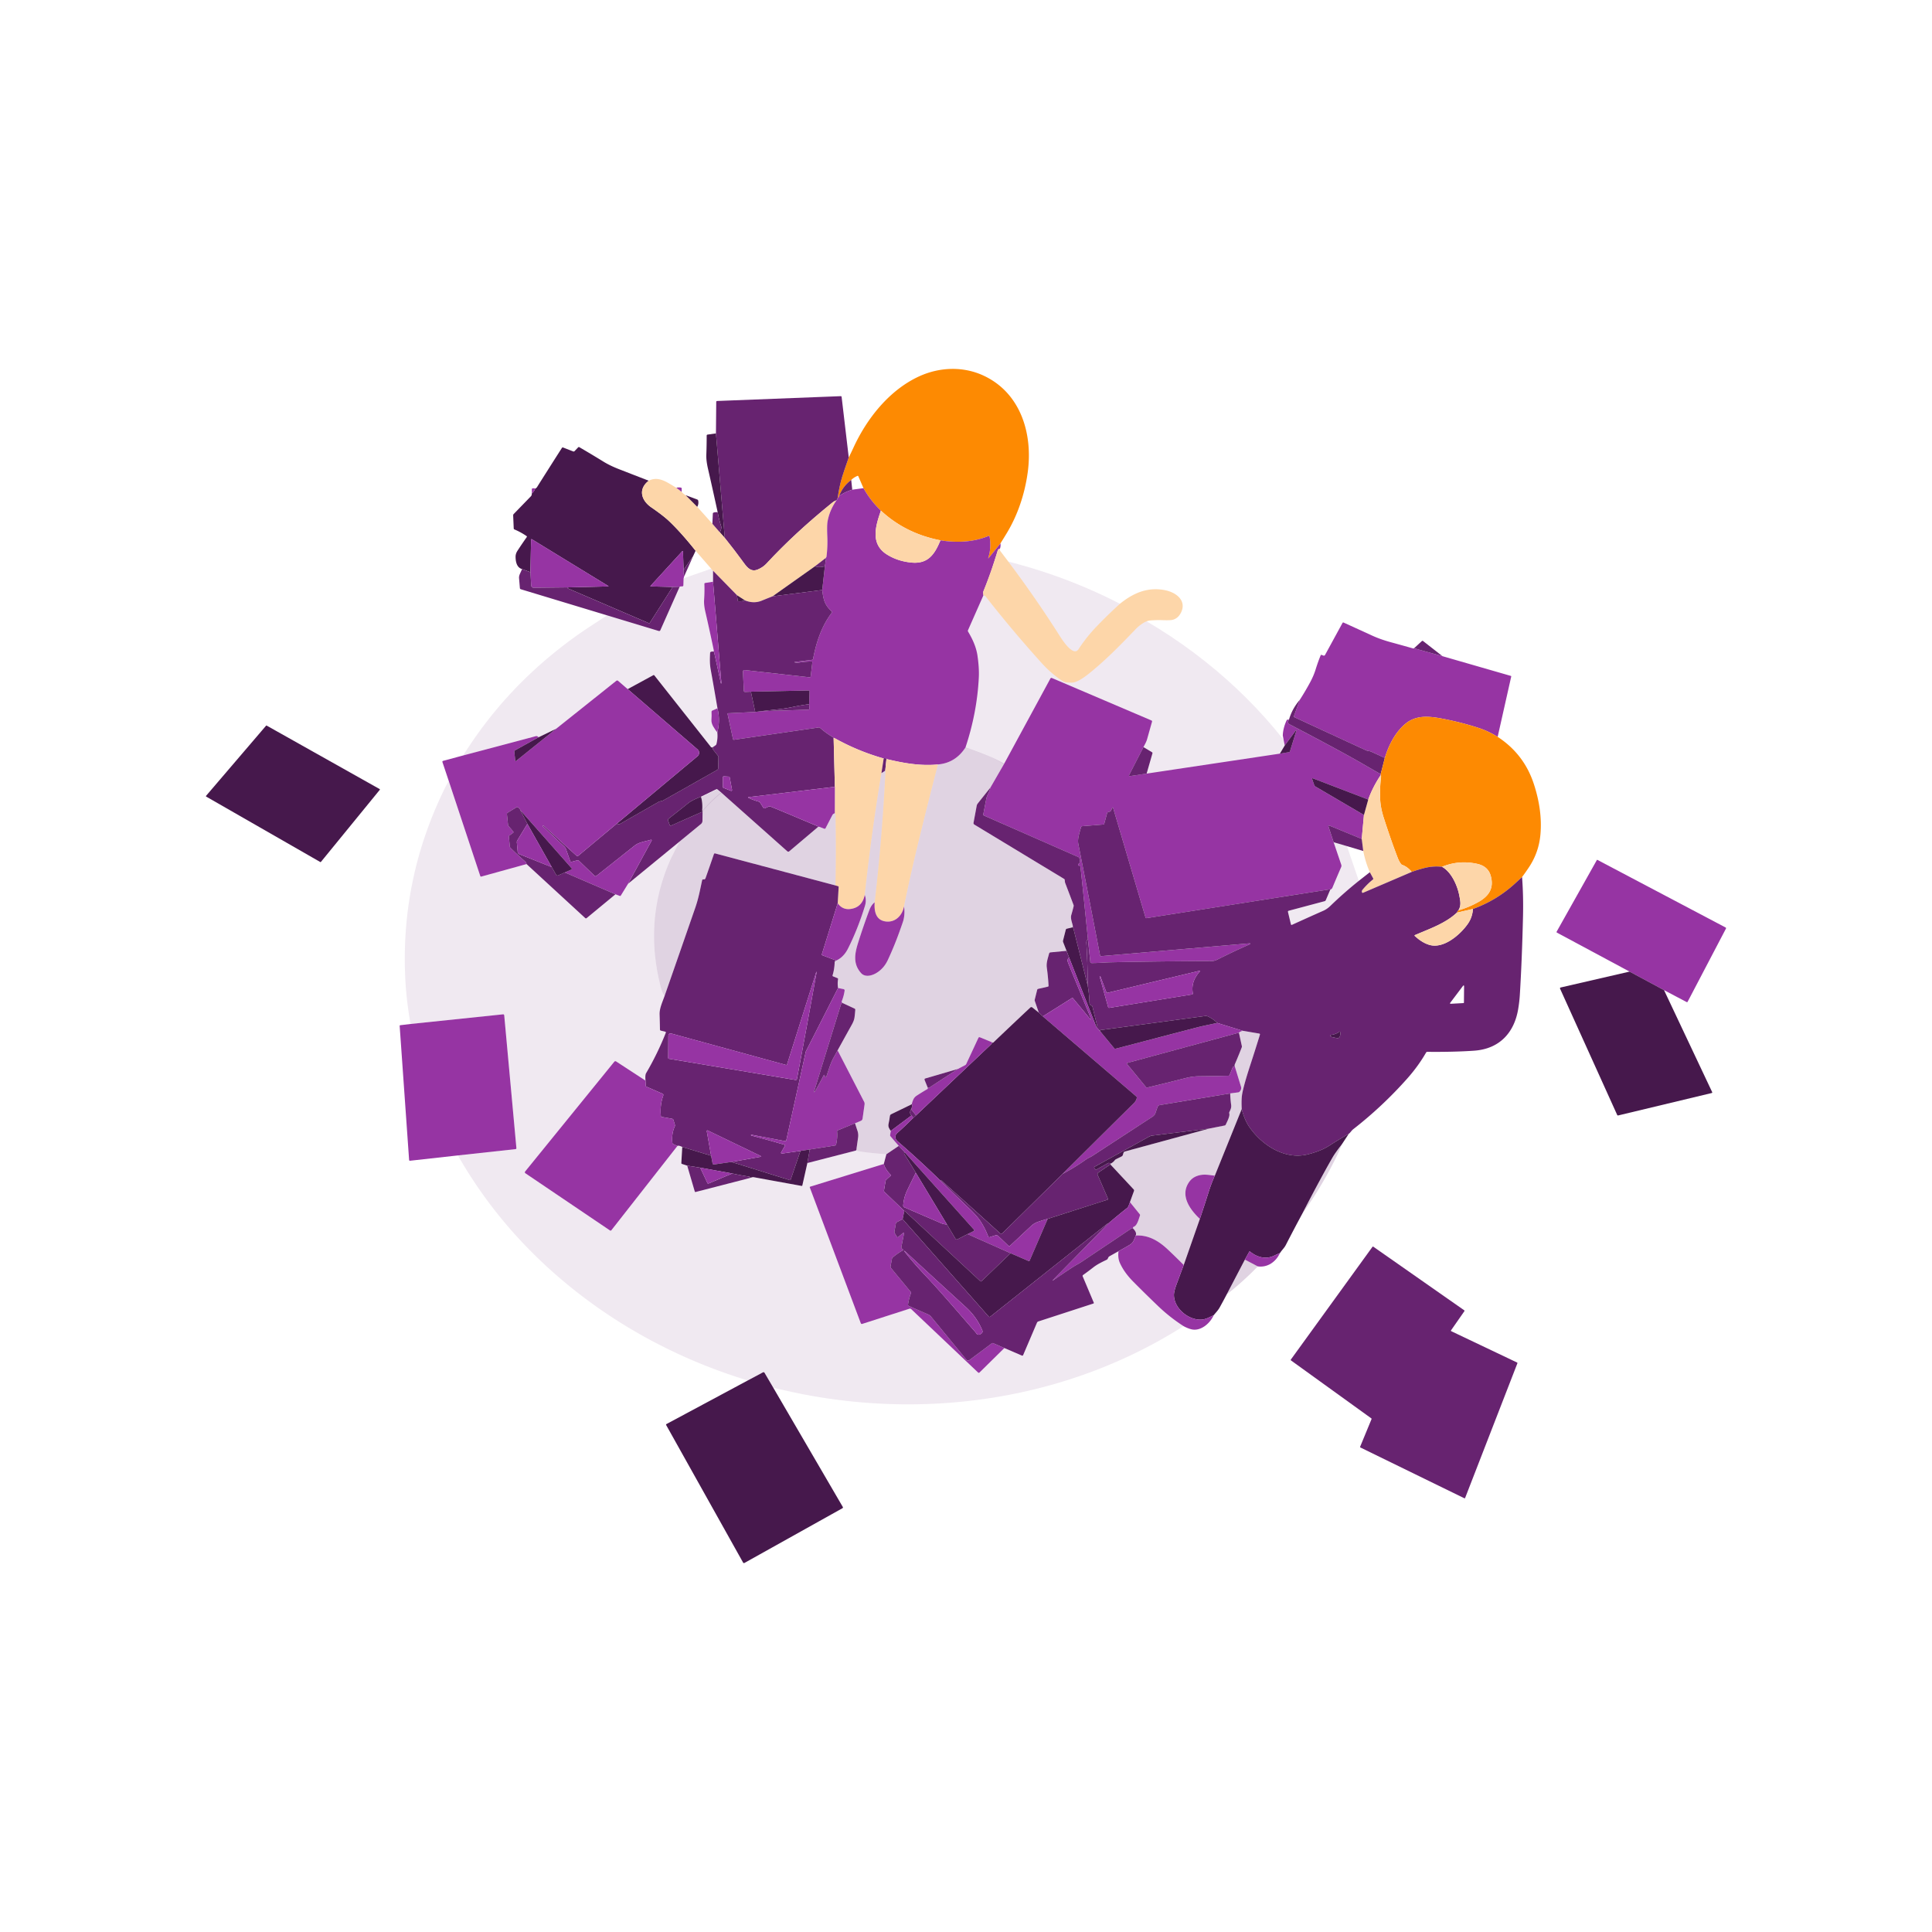 <svg xmlns="http://www.w3.org/2000/svg" width="1794" height="1794" fill="none"><path fill="#672370" fill-opacity=".1" fill-rule="evenodd" d="M1206.54 706.576 1038 728.5l19-58-75-27c-8.667 26.833-30.6 77.7-49 66.5-18.4-11.2-32.333-15-37-15.5L875.5 589l25-52.5 22-11L969 593l29.5 26.5L1027 593l25.04-23.28c63.17 34.651 115.99 81.874 154.5 136.856Z" clip-rule="evenodd"/><path fill="#FD8A02" d="m928.994 504.586-10.598 13.216c-.718.896-.905.798-.56-.294 1.848-5.964 2.208-12.372 1.078-19.222a.764.764 0 0 0-.715-.631.77.77 0 0 0-.335.057c-13.93 5.768-29.596 6.454-44.59 4.018-20.762-4.074-39.004-12.656-54.796-27.118a.637.637 0 0 0-.476-.182c-.214.009-.28.084-.196.224a5.823 5.823 0 0 0-.098-.532.995.995 0 0 0-.266-.448c-6.3-6.16-11.512-12.955-15.638-20.384l-4.76-11.004c-.168-.411-.457-.532-.868-.364a18.22 18.22 0 0 0-5.754 3.752c-5.189 3.854-8.964 8.852-11.326 14.994-.401 1.381-.812 1.927-1.232 1.638 1.064-7.504 2.497-14.154 4.298-19.95.99-3.211 2.978-9.072 5.964-17.584 1.606-3.23 3.09-6.324 4.452-9.282 12.67-27.482 33.572-53.41 60.746-65.94 18.914-8.708 40.992-9.688 60.228-.644 34.328 16.142 45.766 54.026 40.698 90.16-2.758 19.726-9.184 39.144-19.418 56.028a778.258 778.258 0 0 1-5.838 9.492Z"/><path fill="#672370" d="M788.125 424.772c-2.986 8.512-4.974 14.373-5.964 17.584-1.801 5.796-3.234 12.446-4.298 19.95-.214.933-.588 1.708-1.12 2.324-1.278.345-2.608 1.073-3.99 2.184-23.296 18.853-43.591 37.636-60.886 56.35-2.24 2.426-4.988 4.316-8.246 5.67-5.992 2.506-9.534-1.526-12.768-5.95-5.992-8.232-11.937-16.012-17.836-23.338l-8.204-97.104.266-29.232c.01-.56.294-.85.854-.868l114.828-4.48c.448-.019.696.196.742.644l6.622 56.266Z"/><path fill="#46184C" d="m664.814 402.442 8.204 97.104-4.578-5.222c1.204-2.492 1.61-4.354 1.218-5.586a104.948 104.948 0 0 1-3.248-13.104 3416.246 3416.246 0 0 0-9.002-40.418c-1.148-5.031-1.661-9.268-1.54-12.712.224-6.188.336-12.19.336-18.004 0-.551.271-.864.812-.938l7.798-1.12Zm-62.412 43.932c-10.192 7.868-6.846 18.382 2.31 24.696 7.467 5.142 12.997 9.422 16.59 12.838 7.551 7.186 15.755 16.361 24.612 27.524l-2.31 4.984-8.862 12.768-.546-16.898c-.028-.747-.289-.845-.784-.294l-29.372 32.102a.274.274 0 0 0-.045.283.254.254 0 0 0 .091.111c.04.026.087.04.136.04l20.384.49-21.168 33.264a.909.909 0 0 1-.482.362.878.878 0 0 1-.596-.026l-74.816-32.144c-.513-.224-.546-.504-.098-.84.373-.271 1.05-.355 2.03-.252l35.07-.84c.597-.01.639-.173.126-.49l-70.84-43.344a.45.45 0 0 0-.454-.013.437.437 0 0 0-.169.164.441.441 0 0 0-.063.227l-.588 30.268-7.784-2.912c-3.957-1.148-5.964-4.947-6.02-11.396-.019-1.914.56-3.776 1.736-5.586a379.344 379.344 0 0 1 8.61-12.684c.289-.402.229-.742-.182-1.022-3.64-2.483-7.387-4.527-11.242-6.132-.411-.168-.625-.476-.644-.924l-.518-12.068a1.802 1.802 0 0 1 .518-1.358 16561.06 16561.06 0 0 0 15.89-16.38c.812-.84.882-1.694.938-2.828 1.568-1.186 2.613-2.674 3.136-4.466.709-.215 1.246-.612 1.61-1.19a6791.506 6791.506 0 0 1 23.142-36.442c.289-.458.686-.588 1.19-.392l9.282 3.598c.504.196.943.098 1.316-.294l3.29-3.444c.345-.364.733-.42 1.162-.168a970.3 970.3 0 0 1 22.316 13.37c4.097 2.529 9.067 4.928 14.91 7.196 9.025 3.509 18.088 7.023 27.188 10.542Z"/><path fill="#FDD6A9" d="m628.05 452.925 4.914 3.78c1.111 1.335 2.361 2.39 3.752 3.164l10.738 10.78 14.042 15.694 6.944 7.98 4.578 5.222c5.899 7.327 11.844 15.106 17.836 23.338 3.234 4.424 6.776 8.456 12.768 5.95 3.257-1.353 6.006-3.243 8.246-5.67 17.295-18.713 37.59-37.496 60.886-56.35 1.381-1.11 2.711-1.838 3.99-2.184-4.228 6.048-6.981 12.493-8.26 19.334-.485 2.548-.579 7.234-.28 14.056.28 6.319.028 12.614-.756 18.886-.047.439-.467.994-1.26 1.666l-9.562 7.364-39.242 27.79a835.506 835.506 0 0 0-10.066 4.032c-4.909 2.007-10.089 1.932-15.54-.224l-7.476-4.858-22.204-22.722c-.84-.653-1.405-1.274-1.694-1.862l-14.49-16.66c-8.857-11.162-17.061-20.337-24.612-27.524-3.593-3.416-9.123-7.695-16.59-12.838-9.156-6.314-12.502-16.828-2.31-24.696 9.534-4.844 17.85 2.17 25.648 6.552Z"/><path fill="#672370" d="m790.422 445.674.952 9.044a42.363 42.363 0 0 0-12.278 5.95c2.361-6.142 6.136-11.14 11.326-14.994Z"/><path fill="#9634A3" d="m632.964 456.706-4.914-3.78c1.549-.383 2.972-.425 4.27-.126.476.112.709.41.7.896l-.056 3.01Zm-135.968-3.108c-.523 1.792-1.568 3.28-3.136 4.466l-.028-3.696c0-.495.247-.789.742-.882a5.624 5.624 0 0 1 2.422.112Zm304.809-.308c4.125 7.429 9.338 14.224 15.638 20.384.131.13.219.28.266.448.037.158.07.336.098.532-4.802 13.944-9.828 30.478 5.782 40.25 6.664 4.181 14.275 6.678 22.834 7.49 15.582 1.484 21.63-8.036 26.852-20.664 14.994 2.436 30.66 1.75 44.59-4.018a.77.77 0 0 1 1.05.574c1.129 6.85.77 13.258-1.078 19.222-.345 1.092-.159 1.19.56.294l10.598-13.216c.261 1.754.084 3.434-.532 5.04-1.027.056-1.703.616-2.03 1.68-4.097 13.552-8.531 26.166-13.3 37.842a2.64 2.64 0 0 0-.196 1.316l.224 2.338-14.336 32.452c-.177.42-.149.826.084 1.218 4.797 7.933 7.7 15.306 8.708 22.12 1.157 7.812 1.582 14.7 1.274 20.664-1.101 21.7-5.227 43.306-12.376 64.82-6.188 9.585-14.705 14.84-25.55 15.764-16.156 1.652-32.354-1.288-47.852-5.026-.327-.458-.658-.738-.994-.84-.569-.168-1.101.032-1.596.602-.121-.299-.271-.448-.448-.448a.816.816 0 0 1-.154-.014 212.156 212.156 0 0 1-45.22-18.83.542.542 0 0 0-.364-.07c-.196.037-.28.158-.252.364l-.336-.546a2.258 2.258 0 0 0-.826-.798c-4.209-2.502-8.073-5.33-11.592-8.484a1.084 1.084 0 0 0-.868-.266l-78.988 11.452a.735.735 0 0 1-.52-.122.708.708 0 0 1-.292-.438l-5.082-23.45a.5.5 0 0 1 .093-.421.5.5 0 0 1 .383-.195l25.228-1.204 4.956-.658 44.156-1.456a1.312 1.312 0 0 0 .935-.436 1.3 1.3 0 0 0 .325-.978l-.294-3.696.378-11.928a.757.757 0 0 0-.784-.784l-53.69 1.12-5.488.224a1.017 1.017 0 0 1-.73-.269 1.047 1.047 0 0 1-.334-.711l-.826-17.822a1.468 1.468 0 0 1 .462-1.132 1.467 1.467 0 0 1 1.162-.38l60.116 6.72c.282.028.563-.055.783-.231a1.05 1.05 0 0 0 .393-.707l1.512-12.88c.075-.616-.201-.915-.826-.896-3.733.074-7.509.41-11.326 1.008a11.07 11.07 0 0 1-3.724-.042c-1.101-.215-1.097-.392.014-.532l15.722-1.946c.457-.056.728-.313.812-.77 3.038-15.89 7.938-30.52 17.416-43.008.308-.402.275-.775-.098-1.12-6.566-6.188-7.644-10.444-8.806-19.95l2.464-21.952.994-6.776c.047-.299-.075-.5-.364-.602a.452.452 0 0 0-.406.056c.793-.672 1.213-1.228 1.26-1.666a112.017 112.017 0 0 0 .756-18.886c-.299-6.823-.205-11.508.28-14.056 1.279-6.842 4.032-13.286 8.26-19.334.532-.616.905-1.391 1.12-2.324.42.289.831-.257 1.232-1.638a42.375 42.375 0 0 1 12.278-5.95l10.43-1.428Z"/><path fill="#46184C" d="m636.717 459.87 10.794 3.99c.448.168.723.485.826.952.438 2.1.144 4.046-.882 5.838l-10.738-10.78Z"/><path fill="#FDD6A9" d="M817.806 474.654c-.084-.14-.018-.215.196-.224a.625.625 0 0 1 .476.182c15.792 14.462 34.034 23.044 54.796 27.118-5.222 12.628-11.27 22.148-26.852 20.664-8.558-.812-16.17-3.309-22.834-7.49-15.61-9.772-10.584-26.306-5.782-40.25Z"/><path fill="#672370" d="M666.41 475.634a104.948 104.948 0 0 0 3.248 13.104c.392 1.232-.014 3.094-1.218 5.586l-6.944-7.98.42-9.408c.019-.476.252-.794.7-.952.943-.336 2.207-.453 3.794-.35Z"/><path fill="#9634A3" d="m529.476 545.382-34.006.378a2.182 2.182 0 0 1-1.506-.589 2.202 2.202 0 0 1-.692-1.469l-.714-12.348.588-30.268a.45.45 0 0 1 .46-.447c.08.003.158.026.226.069l70.84 43.344c.513.317.471.48-.126.49l-35.07.84Z"/><path fill="#FDD6A9" d="m928.462 509.626.07 1.008c.037.457.207.895.49 1.26l7.294 9.604c16.642 22.157 32.154 44.524 46.537 67.102 2.128 3.332 13.425 22.176 18.637 14.196a142.818 142.818 0 0 1 16.73-21.042 426.35 426.35 0 0 1 21.72-21.098c6.56-5.302 12.93-9.016 19.11-11.144 7.4-2.53 14.98-3.024 22.77-1.484 10.34 2.058 20.41 9.674 14.77 20.916-1.74 3.472-4.28 5.665-7.62 6.58-1.38.382-4.53.494-9.45.336a98.47 98.47 0 0 0-11.51.28c-2.06.289-3.92.914-5.57 1.876-2.97 1.745-5.5 3.714-7.61 5.908-13.49 14.014-26.53 27.58-42.31 40.46-5.22 4.27-12.48 9.688-17.852 9.506a389.537 389.537 0 0 0-3.415-.126 9.384 9.384 0 0 1-4.859-1.526c-6.766-4.396-13.248-10.029-19.446-16.898-18.246-20.226-35.462-40.698-51.646-61.418-.392-.504-1.105-.878-2.141-1.12l-.225-2.338a2.652 2.652 0 0 1 .196-1.316c4.77-11.676 9.203-24.29 13.3-37.842.327-1.064 1.004-1.624 2.03-1.68Z"/><path fill="#9634A3" d="M634.741 529.184c-.186 2.165.019 4.111.616 5.838l-.588 2.016-.21 6.426a1.08 1.08 0 0 1-.367.791 1.125 1.125 0 0 1-.837.273c-.858-.084-1.6.005-2.226.266l-6.524.224-20.384-.49a.235.235 0 0 1-.136-.04.248.248 0 0 1-.091-.111.273.273 0 0 1-.017-.147.287.287 0 0 1 .062-.136l29.372-32.102c.495-.551.756-.453.784.294l.546 16.898Z"/><path fill="#672370" d="m643.604 516.415-8.246 18.606c-.597-1.726-.802-3.672-.616-5.838l8.862-12.768Zm122.584 2.157a.452.452 0 0 1 .406-.056c.289.102.411.303.364.602l-.994 6.776c-3.341.905-6.454.919-9.338.042l9.562-7.364Z"/><path fill="#46184C" d="M756.627 525.936c2.884.877 5.996.863 9.338-.042l-2.464 21.952-46.116 5.88 39.242-27.79Z"/><path fill="#672370" d="m484.774 528.442 7.784 2.912.714 12.348c.036.561.283 1.086.692 1.469a2.18 2.18 0 0 0 1.506.589l34.006-.378c-.98-.103-1.657-.019-2.03.252-.448.336-.415.616.098.84l74.816 32.144a.878.878 0 0 0 .596.026.899.899 0 0 0 .482-.362l21.168-33.264 6.524-.224-17.92 40.362c-.317.709-.849.952-1.596.728L563.65 571.38l-79.968-24.206c-.579-.168-.891-.555-.938-1.162-.252-3.089-.509-6.127-.77-9.114-.112-1.279.21-2.739.966-4.382a155.851 155.851 0 0 0 1.834-4.074Zm177.325 1.511 22.204 22.722.756 4.844c.074.495.359.761.854.798 1.969.159 3.925-.102 5.866-.784 5.451 2.156 10.63 2.231 15.54.224a828.91 828.91 0 0 1 10.066-4.032l46.116-5.88c1.162 9.506 2.24 13.762 8.806 19.95.373.346.406.719.098 1.12-9.478 12.488-14.378 27.118-17.416 43.008-.084.458-.355.714-.812.77l-15.722 1.946c-1.111.14-1.116.318-.014.532a11.07 11.07 0 0 0 3.724.042 84.17 84.17 0 0 1 11.326-1.008c.625-.018.9.28.826.896l-1.512 12.88a1.062 1.062 0 0 1-.393.708c-.22.176-.501.258-.783.23l-60.116-6.72a1.462 1.462 0 0 0-1.162.381 1.446 1.446 0 0 0-.355.515c-.08.195-.117.406-.107.616l.826 17.822c.014.273.134.528.334.712.199.183.461.28.73.268l5.488-.224 4.018 18.816-25.228 1.204a.51.51 0 0 0-.384.196.51.51 0 0 0-.092.42l5.082 23.45a.707.707 0 0 0 .292.439.735.735 0 0 0 .52.121l78.988-11.452a1.096 1.096 0 0 1 .868.266c3.518 3.155 7.382 5.983 11.592 8.484.345.196.62.462.826.798l.336.546 1.148 45.01-79.828 9.576c-.962.122-1.008.388-.14.798 2.921 1.391 6.118 2.562 9.59 3.514.351.099.651.324.84.63l3.122 4.956c.345.56.821.71 1.428.448l3.5-1.554a2.15 2.15 0 0 1 1.666-.028c14.224 5.698 28.826 12.082 43.456 18.102.242.103.476.402.7.896l-26.698 22.596a1.358 1.358 0 0 1-1.792-.028l-61.418-54.6-3.388-2.814a1.121 1.121 0 0 0-1.218-.154l-14.154 6.874c-5.563 2.147-9.441 4.098-11.634 5.852a1867.975 1867.975 0 0 1-18.34 14.504c-.626.486-.803 1.106-.532 1.862l1.484 4.032c.242.644.677.826 1.302.546l29.218-12.95-.112 8.554c-.019 1.223-.5 2.222-1.442 2.996l-19.74 16.184-47.88 39.242 21.854-40.012a.582.582 0 0 0-.053-.644.554.554 0 0 0-.605-.182c-4.732 1.442-11.046 2.17-14.966 5.292a28050.556 28050.556 0 0 1-35.686 28.28 1.267 1.267 0 0 1-.852.273 1.295 1.295 0 0 1-.828-.357l-14.322-13.818c-.57-.55-1.237-.723-2.002-.518l-4.998 1.344a1.09 1.09 0 0 1-1.302-.7l-3.794-10.836a7.14 7.14 0 0 0-1.82-2.814l-19.796-18.69c-.131-.121-.177-.2-.14-.238l.252-.266c.196-.214.401-.224.616-.028l30.576 27.916a1.214 1.214 0 0 0 1.596.042l36.288-30.282c-.112.672.354.994 1.4.966.448-.009.928-.163 1.442-.462a13392.987 13392.987 0 0 1 35.476-20.272c1.414-.812 2.758-.504 4.214-1.33 17.164-9.65 33.917-19.124 50.26-28.42.55-.308.83-.774.84-1.4l.266-10.346a2.093 2.093 0 0 0-.462-1.372l-4.424-5.586a1.497 1.497 0 0 1-.285-.557 1.552 1.552 0 0 1-.037-.633l.168-1.316 2.394-1.652c.382-.27.634-.63.756-1.078.952-3.677 1.223-7.28.812-10.808 1.951-7.522 2.007-14.998.168-22.428a3434.84 3434.84 0 0 0-6.272-35.84c-.994-5.46-.854-10.29-.56-15.624.009-.18.062-.354.155-.505.093-.152.223-.277.377-.363.579-.317 1.344-.424 2.296-.322.102-.018.224-.023.364-.014a.532.532 0 0 1 .462.406 2654.61 2654.61 0 0 1 6.328 28.98c.028.15.116.215.266.196h.014c.168-.028.242-.126.224-.294a7309.58 7309.58 0 0 1-3.388-40.768c-1.447-17.901-2.912-35.69-4.396-53.368v-10.22Zm9.198 200.886a.765.765 0 0 0 .476.714l6.944 2.786a.766.766 0 0 0 .787-.117.77.77 0 0 0 .263-.751l-2.198-11.69a.775.775 0 0 0-.714-.616l-4.76-.28a.788.788 0 0 0-.308.046.772.772 0 0 0-.504.724l.014 9.184Z"/><path fill="#9634A3" d="M662.097 540.174c1.484 17.677 2.95 35.466 4.396 53.368a7414.446 7414.446 0 0 0 3.388 40.768c.019.168-.056.266-.224.294h-.014c-.149.018-.238-.047-.266-.196a2621.307 2621.307 0 0 0-6.328-28.98.526.526 0 0 0-.462-.406 1.453 1.453 0 0 0-.364.014c.495-.168.696-.495.602-.98a1572.682 1572.682 0 0 0-7.896-36.12c-.961-4.172-1.33-7.878-1.106-11.116.327-4.891.411-9.749.252-14.574-.018-.532.234-.84.756-.924l7.266-1.148Z"/><path fill="#46184C" d="m684.302 552.676 7.476 4.858c-1.942.681-3.897.942-5.866.784-.495-.038-.78-.304-.854-.798l-.756-4.844Z"/><path fill="#9634A3" d="m1313.03 601.984 26.39 7.322 63.54 18.326c.12.029.21.102.27.204.06.102.08.224.06.342l-12.6 56.042c-5.72-3.547-11.62-6.31-17.69-8.288-10.87-3.538-22.24-6.426-34.1-8.666-12.19-2.31-24.35-3.416-34.24 5.11-9.29 7.98-15.14 19.544-18.75 31.43-4.31-1.96-8.48-3.878-12.5-5.754-1.71-.798-3.32-.574-5.03-1.358-21.91-10.09-44.09-20.342-66.54-30.758a.71.71 0 0 1-.34-.352.684.684 0 0 1-.01-.488l5.49-15.288c3.27-5.087 6.4-10.365 9.36-15.834 2.32-4.256 4.09-8.382 5.32-12.376 1.4-4.49 2.93-8.806 4.61-12.95.22-.523.58-.682 1.11-.476l1.48.574c.28.107.59.11.87.007s.51-.305.66-.567l16.19-29.68c.26-.476.63-.602 1.12-.378 8.94 4.069 17.79 8.11 26.56 12.124 5.03 2.305 10.77 4.34 17.21 6.104 7.27 1.988 14.15 3.901 20.63 5.74.3.084.61.046.93-.112Z"/><path fill="#672370" d="m1339.42 609.306-26.39-7.322 7.25-6.692c.37-.336.74-.35 1.14-.042l18 14.056Z"/><path fill="#46184C" d="m662.099 693.656-.168 1.316c-.031.212-.018.427.037.632.055.205.152.395.285.558l4.424 5.586c.317.401.471.858.462 1.372l-.266 10.346c-.009.625-.289 1.092-.84 1.4a11684.503 11684.503 0 0 1-50.26 28.42c-1.456.826-2.8.518-4.214 1.33a13118.862 13118.862 0 0 0-35.476 20.272c-.513.298-.994.452-1.442.462-1.045.028-1.512-.294-1.4-.966l74.452-62.16a4.162 4.162 0 0 0 1.096-1.411 4.147 4.147 0 0 0-1.04-4.917l-64.904-56 23.772-12.936c.392-.206.728-.136 1.008.21l52.486 66.444c.233.289.537.438.91.448.42.018.779-.117 1.078-.406Z"/><path fill="#9634A3" d="m1061.77 693.725-13.34 26.082a.612.612 0 0 0-.06.326c.01.112.05.22.11.31.07.091.16.162.26.206a.63.63 0 0 0 .33.04l15.64-2.338 123.77-18.55 8.36-1.344c.52-.074.85-.359 1-.854l5.6-18.018c.55-1.801.27-1.941-.84-.42l-9.62 13.076-1.81-9.212c.13-4.526 1.29-9.165 3.46-13.916.22-.485.53-.77.92-.854.36-.074.82-.112 1.39-.112-.64 1.046-.94 1.951-.9 2.716.04.682.58 1.293 1.63 1.834 31.72 16.586 54.51 28.901 68.36 36.946 8.18 4.751 13.52 7.803 16.03 9.156-.03.364.01.64.13.826-4.97 7.374-8.86 14.98-11.68 22.82l-51.21-19.642c-.84-.317-1.12-.051-.83.798l1.71 4.956c.3.878.85 1.554 1.67 2.03l44.67 26.18-2.04 22.246-30.05-12.39a.648.648 0 0 0-.7.122.665.665 0 0 0-.18.69l4.84 14.658 7.07 20.818c.27.766.23 1.517-.09 2.254-2.74 6.319-5.45 12.703-8.14 19.152-.4.98-1.16 1.414-2.04 1.946.05-.186.03-.326-.07-.42a.203.203 0 0 0-.16-.042l-170.38 26.768a.762.762 0 0 1-.86-.546l-30.06-101.64c-.24-.84-.55-.858-.91-.056l-1.12 2.422c-.1.211-.24.399-.42.551-.17.152-.38.265-.6.331l-1.73.504c-.43.131-.71.416-.82.854l-2.68 9.87a1.005 1.005 0 0 1-.91.756l-19.55 1.568c-.63.047-1.01.374-1.15.98-1.16 4.774-3.47 10.444-2.47 15.512 6.93 35.038 13.66 69.566 20.21 103.586.09.448.36.649.81.602l136.78-11.788c2.57-.224 2.68.187.31 1.232-9.31 4.116-19.05 8.732-29.22 13.846-1.67.84-3.46 1.265-5.35 1.274-31.12.075-62.33.453-93.63 1.134-5.94.14-11.69.742-17.57.7-.31-.005-.6-.12-.82-.324a1.201 1.201 0 0 1-.4-.782l-2.21-21.224c-3.42-34.113-5.72-56.499-6.92-67.158-.08-.746-.53-1.059-1.33-.938-.45.066-.71-.126-.78-.574-.1-.588.11-1.04.66-1.358.45-.261.73-.653.82-1.176.24-1.418.08-2.762-.47-4.032a1.69 1.69 0 0 0-.89-.882l-87.454-38.43c-.635-.28-.887-.756-.756-1.428.905-4.741 1.825-9.487 2.758-14.238.28-1.446.933-3.173 1.96-5.18a21.87 21.87 0 0 0 1.904-5.292l12.782-22.148 42.868-79.016a1.119 1.119 0 0 1 1.428-.49l92.34 39.382c.56.243.76.658.59 1.246-1.52 5.358-3.04 10.743-4.56 16.156-.74 2.632-2.12 4.914-3.39 7.35Zm-478.925-53.83 64.904 56a4.15 4.15 0 0 1 1.039 4.918 4.144 4.144 0 0 1-1.095 1.41l-74.452 62.16-36.288 30.282a1.215 1.215 0 0 1-1.596-.042l-30.576-27.916c-.215-.196-.42-.186-.616.028l-.252.266c-.038.038.009.117.14.238l19.796 18.69a7.14 7.14 0 0 1 1.82 2.814l3.794 10.836a1.09 1.09 0 0 0 1.302.7l4.998-1.344c.765-.205 1.432-.032 2.002.518l14.322 13.818c.225.215.519.341.827.357.309.015.612-.081.853-.273a28050.556 28050.556 0 0 0 35.686-28.28c3.92-3.122 10.234-3.85 14.966-5.292a.554.554 0 0 1 .729.495.594.594 0 0 1-.071.331l-21.854 40.012-6.748 10.962c-.234.383-.565.495-.994.336l-3.962-1.498-47.054-20.3 6.02-2.604a.835.835 0 0 0 .484-.581.817.817 0 0 0-.19-.721l-47.572-53.844c-.327-1.101-1.12-2.006-2.38-2.716-.439-.252-.873-.247-1.302.014l-8.148 4.97a1.402 1.402 0 0 0-.529.579c-.119.24-.169.51-.143.779l1.064 10.122c.018.246.116.481.28.672l4.466 5.278c.42.495.368.934-.154 1.316l-3.178 2.31c-.495.364-.714.854-.658 1.47l.896 8.862c.054.498.282.964.644 1.316a290.225 290.225 0 0 0 13.944 12.922c.308.271.616.971.924 2.1l-42.056 11.62a.704.704 0 0 1-.53-.052.73.73 0 0 1-.352-.41l-29.232-88.172-5.936-17.724a.848.848 0 0 1 .276-.949.851.851 0 0 1 .312-.157l18.704-5.04a18181.987 18181.987 0 0 0 67.536-17.934c.718-.186 1.554.154 2.506 1.022l-21.728 12.04c-.626.346-.901.873-.826 1.582l.812 8.064c.065.607.336.724.812.35l37.212-29.918 55.748-44.45c.616-.504 1.227-.494 1.834.028l8.82 7.63Z"/><path fill="#46184C" d="M751.363 653.882a201.174 201.174 0 0 0-14.126 2.38c-5.404 1.12-10.108 1.89-14.112 2.31-5.61.597-11.238 1.222-16.884 1.876l-4.956.658-4.018-18.816 53.69-1.12a.752.752 0 0 1 .732.479.775.775 0 0 1 .052.305l-.378 11.928Z"/><path fill="#672370" d="m1206.98 649.808-5.49 15.288a.684.684 0 0 0 .01.488.71.71 0 0 0 .34.352c22.45 10.416 44.63 20.668 66.54 30.758 1.71.784 3.32.56 5.03 1.358 4.02 1.876 8.19 3.794 12.5 5.754l-3.85 14.994c-2.51-1.354-7.85-4.406-16.03-9.156-13.85-8.046-36.64-20.361-68.36-36.946-1.05-.542-1.59-1.153-1.63-1.834-.04-.766.26-1.671.9-2.716 1.9-6.618 5.25-12.731 10.04-18.34Zm-455.617 4.074.294 3.696a1.285 1.285 0 0 1-.325.978 1.318 1.318 0 0 1-.935.436l-44.156 1.456c5.647-.654 11.275-1.279 16.884-1.876 4.004-.42 8.708-1.19 14.112-2.31a201.273 201.273 0 0 1 14.126-2.38Z"/><path fill="#9634A3" d="M666.229 657.69c1.839 7.429 1.783 14.905-.168 22.428-2.52-3.346-5.796-7.532-5.46-11.76.196-2.52.229-4.942.098-7.266-.037-.616.229-1.05.798-1.302l4.732-2.1Z"/><path fill="#FD8A02" d="M1390.69 684.22c16.41 10.714 27.65 25.405 33.69 44.072 5.32 16.37 7.33 31.892 6.02 46.564-.97 10.966-4.46 21.028-10.48 30.184-2.28 3.444-4.47 6.561-6.57 9.352-2.21 2.044-4.23 3.906-6.05 5.586-11.6 10.705-24.79 18.727-39.57 24.066l-14.96 3.444c.28-.906.75-1.634 1.42-2.184a84.252 84.252 0 0 0 18.59-7.728c9.98-5.642 14.6-12.894 11.51-24.192-1.77-6.44-6.33-9.884-12.69-11.256-11.31-2.464-22.17-1.54-32.59 2.772-5.51-.682-11.2-.248-17.06 1.302a123.82 123.82 0 0 0-11.09 3.458c-2.42-3.099-5.38-5.306-8.89-6.622-.44-.159-.79-.43-1.07-.812a24.388 24.388 0 0 1-2.88-5.32c-4.14-10.734-8.5-23.184-13.06-37.352-2.03-6.291-3.15-12.106-3.36-17.444-.28-7.122-.03-13.823.74-20.104.11-.85.06-1.643-.15-2.38-.12-.187-.16-.462-.13-.826l3.85-14.994c3.61-11.886 9.46-23.45 18.75-31.43 9.89-8.526 22.05-7.42 34.24-5.11 11.86 2.24 23.23 5.128 34.1 8.666 6.07 1.978 11.97 4.741 17.69 8.288Z"/><path fill="#46184C" d="m247.642 673.776 104.874 58.926a.475.475 0 0 1 .126.714L298 800.336a.474.474 0 0 1-.602.112l-105.924-60.746a.483.483 0 0 1-.219-.533.495.495 0 0 1 .093-.181l55.706-65.114a.48.48 0 0 1 .277-.153.468.468 0 0 1 .311.055Zm268.8 2.912-37.212 29.918c-.476.373-.747.256-.812-.35l-.812-8.064c-.075-.71.2-1.237.826-1.582l21.728-12.04 16.282-7.882Zm672.038 23.114 4.5-7.56 9.62-13.076c1.11-1.522 1.39-1.382.84.42l-5.6 18.018c-.15.494-.49.779-1 .854l-8.36 1.344Z"/><path fill="#FDD6A9" d="m820.522 704.575-2.058 13.328a1981.783 1981.783 0 0 0-15.484 113.12c-1.605 7.794-6.076 12.143-13.412 13.048-4.834.607-8.731-1.18-11.69-5.362l.868-14.952c.028-.466-.182-.765-.63-.896l-2.366-.672c.486-22.092.495-44.053.028-65.884 0-.308-.196-.681-.588-1.12l.042-24.598-1.148-45.01c-.028-.205.056-.326.252-.364a.554.554 0 0 1 .364.07 212.053 212.053 0 0 0 45.22 18.83.74.74 0 0 0 .154.014c.178 0 .327.15.448.448Z"/><path fill="#672370" d="m1061.77 693.726 7.92 4.76c.42.252.56.616.42 1.092l-5.4 18.774-15.64 2.338a.64.64 0 0 1-.33-.041.66.66 0 0 1-.26-.205.68.68 0 0 1-.11-.311.608.608 0 0 1 .06-.325l13.34-26.082Zm-238.658 11.088-1.106 10.808-3.542 2.282 2.058-13.328c.494-.57 1.027-.77 1.596-.602.336.102.667.382.994.84Z"/><path fill="#FDD6A9" d="M823.112 704.814c15.498 3.738 31.696 6.678 47.852 5.026a4671.192 4671.192 0 0 0-18.116 71.96 1709.358 1709.358 0 0 0-13.412 59.878c-1.61 8.75-8.54 15.442-17.626 13.874-8.778-1.512-10.15-9.758-9.632-17.654a1855.44 1855.44 0 0 0 9.996-121.156 2.96 2.96 0 0 0-.168-1.12l1.106-10.808Zm459.078 14.812c.21.737.26 1.53.15 2.38-.77 6.281-1.02 12.982-.74 20.104.21 5.338 1.33 11.153 3.36 17.444 4.56 14.168 8.92 26.618 13.06 37.352a24.388 24.388 0 0 0 2.88 5.32c.28.382.63.653 1.07.812 3.51 1.316 6.47 3.523 8.89 6.622l-45.03 19.306c-.61.261-1 .07-1.17-.574-.21-.794-.03-1.522.52-2.184 2.99-3.575 6.2-6.744 9.63-9.506.39-.308.47-.686.24-1.134l-3.06-5.642a93.809 93.809 0 0 1-6.11-19.712l-1.4-11.2 2.04-22.246 3.99-14.322c2.82-7.84 6.71-15.447 11.68-22.82Z"/><path fill="#9634A3" d="m671.296 730.84-.014-9.184a.765.765 0 0 1 .812-.77l4.76.28a.77.77 0 0 1 .714.616l2.198 11.69a.77.77 0 0 1-1.05.868l-6.944-2.786a.772.772 0 0 1-.476-.714Z"/><path fill="#46184C" d="m1270.51 742.446-3.99 14.322-44.67-26.18a3.632 3.632 0 0 1-1.67-2.03l-1.71-4.956c-.29-.85-.01-1.116.83-.798l51.21 19.642Z"/><path fill="#9634A3" d="m775.233 730.587-.042 24.598c-1.092.299-1.848.854-2.268 1.666-2.09 4.023-4.19 8.078-6.3 12.166-.289.56-.728.724-1.316.49l-4.298-1.666a1.466 1.466 0 0 0-1.036-.042l-.406.126c-.224-.494-.457-.793-.7-.896-14.63-6.02-29.232-12.404-43.456-18.102a2.15 2.15 0 0 0-1.666.028l-3.5 1.554c-.606.262-1.082.112-1.428-.448l-3.122-4.956a1.448 1.448 0 0 0-.84-.63c-3.472-.952-6.668-2.123-9.59-3.514-.868-.41-.821-.676.14-.798l79.828-9.576Z"/><path fill="#672370" d="M919.712 731.246a21.9 21.9 0 0 1-1.904 5.292c-1.026 2.006-1.68 3.733-1.96 5.18a2805.95 2805.95 0 0 0-2.758 14.238c-.13.672.122 1.148.756 1.428l87.454 38.43c.4.171.72.486.89.882.55 1.269.71 2.613.47 4.032-.09.522-.37.914-.82 1.176-.55.317-.76.77-.66 1.358.07.448.33.639.78.574.8-.122 1.25.191 1.33.938 1.2 10.658 3.5 33.044 6.92 67.158-1.05 1.269-1.54 2.394-1.47 3.374.78 11.489 1.21 24.789 1.29 39.9l-13.206-52.738a1.09 1.09 0 0 0-.126-.308l-.644-1.12c.047-.14.089-.271.126-.392.075-.224.094-.453.056-.686-.616-3.164-2.422-7.112-1.47-10.304a149.557 149.557 0 0 0 2.156-8.008c.112-.486.08-.962-.098-1.428a2946.731 2946.731 0 0 0-7.63-20.09c-.406-1.078-.392-1.974-.518-3.08a1.24 1.24 0 0 0-.616-.938L904.746 765.7a1.649 1.649 0 0 1-.643-.732 1.623 1.623 0 0 1-.113-.962l2.926-15.722a5.19 5.19 0 0 1 1.022-2.226l11.774-14.812Z"/><path fill="#46184C" d="M650.898 739.8c1.186 3.733 1.554 8.199 1.106 13.398.374-.626.504-.476.392.448l-29.218 12.95c-.625.28-1.059.098-1.302-.546l-1.484-4.032c-.27-.756-.093-1.377.532-1.862a1871.123 1871.123 0 0 0 18.34-14.504c2.194-1.755 6.072-3.706 11.634-5.852Z"/><path fill="#672370" d="m483.207 752.371 6.496 12.628-9.352 15.386a3.017 3.017 0 0 0-.42 1.862l.812 9.016c.038.405.188.791.432 1.117.245.326.575.579.954.731l30.226 12.082 3.906 6.874c.532.924 1.288 1.167 2.268.728l5.936-2.674 47.054 20.3-26.81 22.134a.967.967 0 0 1-1.26-.028l-54.516-50.162c-.308-1.129-.616-1.829-.924-2.1a290.225 290.225 0 0 1-13.944-12.922 2.166 2.166 0 0 1-.644-1.316l-.896-8.862c-.056-.616.163-1.106.658-1.47l3.178-2.31c.522-.382.574-.821.154-1.316l-4.466-5.278a1.162 1.162 0 0 1-.28-.672l-1.064-10.122a1.442 1.442 0 0 1 .143-.779c.119-.24.302-.441.529-.579l8.148-4.97c.429-.261.863-.266 1.302-.014 1.26.709 2.053 1.615 2.38 2.716Zm751.983 73.892-4.1 9.604c-.21.495-.57.812-1.1.952l-33.3 8.876c-.62.168-.85.57-.7 1.204l2.7 11.312c.15.607.51.784 1.08.532 9.26-4.228 18.95-8.586 29.09-13.076 2.25-.989 4.41-2.492 6.5-4.508a374.376 374.376 0 0 1 26.4-23.226l10.23-8.008 3.06 5.642c.23.448.15.826-.24 1.134-3.43 2.763-6.64 5.932-9.63 9.506-.55.663-.73 1.391-.52 2.184.17.644.56.836 1.17.574l45.03-19.306c3.58-1.306 7.28-2.459 11.09-3.458 5.86-1.549 11.55-1.983 17.06-1.302 8.65 4.648 14.2 17.22 15.99 26.306 1.09 5.572 2.04 9.73-.81 14.098-.67.551-1.15 1.279-1.42 2.184-10.78 10.136-25.32 14.91-38.82 20.776-.52.224-.57.528-.15.91 4.46 4.135 8.95 6.874 13.47 8.218 13.17 3.92 28.61-9.366 35.7-19.516 2.86-4.106 4.45-8.717 4.76-13.832 14.78-5.338 27.97-13.36 39.57-24.066 1.82-1.68 3.84-3.542 6.05-5.586.9 11.48 1.19 23.852.87 37.114-.64 26.815-1.62 50.904-2.93 72.268-.25 4.154-.76 8.526-1.52 13.118-3.7 22.274-17.6 37.156-41.02 38.752-12.73.868-27.19 1.218-43.36 1.05-.23-.004-.46.055-.67.171-.2.116-.37.284-.49.487-4.78 8.335-10.58 16.343-17.39 24.029-15.33 17.28-32.04 32.97-50.11 47.05-.73.57-1.45 1.29-2.14 2.16-.86 1.09-1.57 1.82-2.14 2.21-6.43 3.7-12.47 7.38-18.12 11.03-5.2 3.37-11.88 6.07-20.03 8.09-21.25 5.28-42.59-8.51-54.29-25.59-2.99-4.37-5.31-9.88-6.97-16.52-.3-6.13-.15-10.86.46-14.17 1.05-5.7 3.5-14.43 7.33-26.193 3.12-9.548 6.15-19.077 9.08-28.588.19-.644-.04-1.022-.7-1.134l-15.15-2.576-23.75-7.294c-2.37-2.389-5.19-4.368-8.48-5.936a5.017 5.017 0 0 0-2.93-.462c-32.3 4.387-64.61 8.727-96.92 13.02-.47.066-.62.42-.43 1.064l-3.47-3.794c.66-.112.97-.242.93-.392a2168.94 2168.94 0 0 1-4.57-18.606c-.13-.532-.47-.877-1-1.036-1.37-.392-1.73-1.428-1.79-2.772-.19-5.628-.73-10.873-1.62-15.736-.08-15.11-.51-28.41-1.29-39.9-.07-.98.42-2.104 1.47-3.374l2.21 21.224c.03.3.17.578.4.782.22.204.51.319.82.324 5.88.042 11.63-.56 17.57-.7 31.3-.681 62.51-1.059 93.63-1.134 1.89-.009 3.68-.434 5.35-1.274 10.17-5.114 19.91-9.73 29.22-13.846 2.37-1.045 2.26-1.456-.31-1.232l-136.78 11.788c-.45.047-.72-.154-.81-.602-6.55-34.02-13.28-68.548-20.21-103.586-1-5.068 1.31-10.738 2.47-15.512.14-.606.52-.933 1.15-.98l19.55-1.568a1.005 1.005 0 0 0 .91-.756l2.68-9.87c.11-.438.39-.723.82-.854l1.73-.504c.22-.066.43-.179.6-.331.18-.152.32-.34.42-.551l1.12-2.422c.36-.802.67-.784.91.056l30.06 101.64a.762.762 0 0 0 .86.546l170.38-26.768c.06-.009.11.005.16.042.1.094.12.234.07.42Zm-204.96 109.578 76.49-12.39c.69-.102.97-.499.86-1.19-1.28-8.092 1.27-14.042 6.42-20.09.55-.634.41-.854-.4-.658l-85.29 20.398c-.19.045-.4.02-.57-.07a.802.802 0 0 1-.37-.42l-5.67-14.994c-.01-.009-.02-.014-.03-.014l-.42.14c-.12.047-.16.136-.14.266l7.83 28.196c.19.663.62.938 1.29.826Zm329.28-20.258a.488.488 0 0 0-.09-.286.491.491 0 0 0-.25-.178.48.48 0 0 0-.54.17l-12.09 16.016a.475.475 0 0 0-.09.258c-.01.093.01.186.05.269.05.082.11.15.2.196.08.045.17.067.26.061l11.95-.644a.468.468 0 0 0 .32-.153.478.478 0 0 0 .14-.337l.14-15.372Zm-122.61 47.446c1.57.336 3.04.64 4.39.91 1.45.29 2.41-.261 2.87-1.652.42-1.232.53-2.478.34-3.738-.1-.672-.44-.807-1-.406-2.19 1.559-4.69 2.511-7.49 2.856a.765.765 0 0 0-.62.504.734.734 0 0 0-.03.415c.03.138.1.266.19.369.35.374.8.621 1.35.742Z"/><path fill="#46184C" d="m483.206 752.372 47.572 53.844a.808.808 0 0 1 .19.721.833.833 0 0 1-.484.581l-6.02 2.604-5.936 2.674c-.98.438-1.736.196-2.268-.728l-3.906-6.874L489.702 765l-6.496-12.628Z"/><path fill="#9634A3" d="m489.702 765 22.652 40.194-30.226-12.082a2.212 2.212 0 0 1-1.386-1.848l-.812-9.016a3.015 3.015 0 0 1 .42-1.862L489.702 765Z"/><path fill="#672370" d="m1264.48 779.013 1.4 11.2-15.14-4.521-12.35-3.599-4.84-14.657a.673.673 0 0 1 .18-.691.646.646 0 0 1 .7-.121l30.05 12.389Zm-488.73 43.176 2.366.672c.448.131.658.43.63.896l-.868 14.952-14.658 47.194c-.186.598.014 1.004.602 1.218l12.712 4.844c-.97.364-1.465.761-1.484 1.19-.102 4.406-.742 8.531-1.918 12.376-.168.551.014.929.546 1.134l3.962 1.596c.458.187.644.528.56 1.022a24.3 24.3 0 0 0 0 8.134l-29.862 58.815c-.074.158-.13.322-.168.489l-18.088 82.269a.83.83 0 0 1-.354.51c-.181.11-.4.16-.612.12l-31.178-5.91a.525.525 0 0 0-.462.14c-.158.15-.186.28-.084.4.084.12.196.2.336.23 9.576 2.47 19.782 5.3 30.618 8.5.109.03.208.08.292.16.084.08.15.17.193.27.043.11.062.22.055.33a.672.672 0 0 1-.092.31l-3.458 6.04a.722.722 0 0 0 .344 1.02c.126.06.264.08.398.06l17.22-2.47-9.072 26.62a.783.783 0 0 1-.375.43.734.734 0 0 1-.563.04l-54.096-16.85 26.544-4.69c1.139-.2 1.19-.55.154-1.05l-48.706-23.5a.644.644 0 0 0-.335-.06.621.621 0 0 0-.317.13.632.632 0 0 0-.244.61l4.032 22.8-26.796-8.16c-2.305-1.1-3.803-1.41-4.494-.91l-3.934-1.75c-.42-.19-.658-.5-.714-.95-.672-5.52.047-10.64 2.156-15.37.243-.55.28-1.1.112-1.66l-1.246-4.27c-.214-.72-.69-1.14-1.428-1.27l-9.744-1.74c-.317-.06-.494-.25-.532-.57-.737-6.55-.018-12.95 2.156-19.19.29-.84.028-1.44-.784-1.8l-14.742-6.46c-.457-.2-.695-.55-.714-1.04l-.21-4.61c-.326-3.431-.144-5.741.546-6.927a271.252 271.252 0 0 0 18.312-37.548.698.698 0 0 0-.49-.938l-4.046-.966c-.597-.14-.9-.518-.91-1.134a809.661 809.661 0 0 0-.336-14.028c-.182-5.614 2.772-11.732 4.648-17.122 9.595-27.477 19.12-54.856 28.574-82.138 2.954-8.554 4.41-16.674 6.286-25.284.057-.264.216-.495.444-.644.227-.149.505-.204.774-.153.952.205 1.596-.164 1.932-1.107a2090.372 2090.372 0 0 0 7.798-22.386.934.934 0 0 1 .441-.514.906.906 0 0 1 .665-.074l111.706 29.722Zm-45.654 166.726-106.302-29.106c-2.09-.578-3.145.215-3.164 2.38l-.154 20.146c-.009.467.22.738.686.813l117.502 19.672c.766.12 1.218-.2 1.358-.95a9734.949 9734.949 0 0 0 18.27-99.181c.019-.102-.023-.168-.126-.196-.102-.018-.172.019-.21.112a207399.52 207399.52 0 0 0-27.174 85.932.58.58 0 0 1-.27.329.554.554 0 0 1-.416.049Z"/><path fill="#9634A3" d="m1545.18 919.42-32.02-17.22-67.44-36.19a.69.69 0 0 1-.2-.165.884.884 0 0 1-.12-.228.74.74 0 0 1 .05-.503l37.37-66.556a.32.32 0 0 1 .19-.15.296.296 0 0 1 .23.024l119.04 62.776c.49.252.6.625.35 1.12l-35.52 67.83c-.23.438-.56.541-.99.308l-20.94-11.046Z"/><path fill="#FDD6A9" d="M1354.19 845.304c2.85-4.368 1.9-8.526.81-14.098-1.79-9.086-7.34-21.658-15.99-26.306 10.42-4.312 21.28-5.236 32.59-2.772 6.36 1.372 10.92 4.816 12.69 11.256 3.09 11.298-1.53 18.55-11.51 24.192a84.252 84.252 0 0 1-18.59 7.728Z"/><path fill="#9634A3" d="M802.981 831.024c1.232 3.192 1.288 6.608.168 10.248-4.462 14.438-9.712 27.645-15.75 39.62-2.642 5.236-6.263 8.927-10.864 11.074l-12.712-4.844c-.588-.215-.789-.621-.602-1.218l14.658-47.194c2.959 4.181 6.855 5.968 11.69 5.362 7.336-.906 11.806-5.255 13.412-13.048Zm9.197 6.874c-.518 7.896.854 16.142 9.632 17.654 9.086 1.568 16.016-5.124 17.626-13.874.672 4.284.504 8.502-.504 12.656-.261 1.092-1.615 5.016-4.06 11.774a311.705 311.705 0 0 1-10.388 25.186c-2.52 5.46-6.197 9.594-11.032 12.404-4.242 2.464-10.318 3.892-13.916-.154-7.756-8.694-5.796-18.368-2.604-28.49a595.591 595.591 0 0 1 10.234-29.764c1.251-3.36 2.921-5.824 5.012-7.392Z"/><path fill="#FDD6A9" d="M1367.73 844.044c-.31 5.114-1.9 9.725-4.76 13.832-7.09 10.15-22.53 23.436-35.7 19.516-4.52-1.344-9.01-4.084-13.47-8.218-.42-.383-.37-.686.15-.91 13.5-5.866 28.05-10.64 38.83-20.776l14.95-3.444Z"/><path fill="#46184C" d="m996.055 861.039.644 1.12c.055.093.098.197.126.309l13.205 52.737c.89 4.863 1.43 10.108 1.62 15.736.06 1.344.42 2.38 1.79 2.772.53.159.87.505 1 1.037 1.55 6.421 3.07 12.623 4.57 18.605.04.15-.27.281-.93.393l-25.287-64.471-2.436-6.37-3.15-8.05a2.498 2.498 0 0 1-.084-1.568l2.52-9.939c.14-.523.471-.85.994-.98l5.418-1.331Z"/><path fill="#672370" d="m990.358 882.908 2.436 6.37c-.915.382-1.391 1.232-1.429 2.548-.018.709.187 1.596.616 2.66a9912.69 9912.69 0 0 0 20.639 50.232c1.04 2.538.69 2.748-1.05.63l-15.165-18.34c-.317-.392-.686-.453-1.106-.182l-26.977 16.94-3.696-3.458-3.725-10.808a2.355 2.355 0 0 1-.056-1.344l2.24-9.002a1.282 1.282 0 0 1 .98-.938l8.918-2.03c.476-.112.7-.411.672-.896-.28-5.376-.816-10.967-1.61-16.772-.63-4.662 1.022-8.708 2.1-13.062a1.47 1.47 0 0 1 1.288-1.106l14.925-1.442Z"/><path fill="#9634A3" d="m992.792 889.278 25.288 64.47 3.47 3.794 13.05 15.834a1.316 1.316 0 0 0 1.34.434c25.11-6.58 50.32-13.174 75.63-19.782 2.81-.738 5.92-1.456 9.34-2.156 2.95-.616 6.09-1.288 9.4-2.016l23.75 7.294c-1.95.588-3.16 1.171-3.63 1.75l-103.56 28.084a.69.69 0 0 0-.28.159.72.72 0 0 0-.17.274.707.707 0 0 0-.02.323c.02.108.07.209.14.294l17.64 21.436c.13.16.31.28.51.35.21.07.42.09.64.04 11.29-2.68 23.1-5.6 35.42-8.75 4.36-1.12 8.63-1.699 12.81-1.736 9.34-.075 18.37-.229 27.09-.462.25-.004.49-.082.69-.224.21-.142.37-.342.47-.574l2.71-6.734c.18-.458.5-.77.96-.938l1.05-.392c1.94 6.309 3.88 12.63 5.82 18.97.5 1.63.06 3.2-1.33 4.7-.32.35-.7.55-1.16.61l-7.56.99-65.48 10.84c-.42.07-.82.25-1.16.53-.33.28-.58.64-.73 1.05-.71 1.99-1.39 3.94-2.04 5.85-.46 1.35-1.43 2.51-2.9 3.47-19.13 12.44-37.77 24.59-55.95 36.46-1.68 1.09-3.55 1.71-5.2 2.88a199.23 199.23 0 0 1-22.222 13.71 51105.84 51105.84 0 0 1 66.222-65.72c1.4-1.4 2.29-2.85 2.73-4.77.07-.29.05-.59-.04-.87s-.26-.52-.48-.71l-86.73-74.274 26.978-16.94c.42-.271.789-.21 1.106.182l15.166 18.34c1.74 2.118 2.09 1.908 1.05-.63-6.7-16.156-13.574-32.9-20.64-50.232-.429-1.064-.634-1.951-.616-2.66.038-1.316.514-2.166 1.428-2.548Z"/><path fill="#9634A3" d="m1106.73 923.452-76.5 12.39c-.67.112-1.1-.164-1.29-.826l-7.82-28.196c-.03-.131.01-.22.14-.266l.42-.14s.01.004.02.014l5.67 14.994a.8.8 0 0 0 .37.419c.18.09.38.115.57.071l85.29-20.398c.81-.196.95.023.41.658-5.16 6.048-7.7 11.998-6.43 20.09.11.69-.17 1.087-.85 1.19Zm-376.634 65.464c.139.038.288.02.415-.05a.58.58 0 0 0 .271-.328c9.053-28.654 18.111-57.298 27.174-85.932.037-.094.107-.131.21-.113.103.028.145.094.126.197a9739.857 9739.857 0 0 1-18.27 99.18c-.14.75-.593 1.07-1.358.95l-117.502-19.672c-.467-.075-.695-.346-.686-.812l.154-20.146c.019-2.166 1.073-2.959 3.164-2.381l106.302 29.107Z"/><path fill="#46184C" d="m1513.16 902.2 32.02 17.22 44.64 94.57c.25.53.1.86-.47.99l-86.65 20.77c-.5.12-.86-.06-1.06-.52l-53.01-117.182a.797.797 0 0 1 .01-.677.903.903 0 0 1 .22-.268.82.82 0 0 1 .32-.147l63.98-14.756Z"/><path fill="#9634A3" d="m778.201 917.418 5.152 1.064a1.189 1.189 0 0 1 .938 1.316c-.439 3.22-1.326 6.542-2.66 9.968a1.05 1.05 0 0 0-.05.547c.032.184.112.357.232.503l.35.42c-.747.681-1.204 1.292-1.372 1.834-8.223 26.59-16.315 52.793-24.276 78.61-.98 3.19-.644 3.34 1.008.45 2.51-4.41 4.867-8.8 7.07-13.176.606-1.204 1.036-1.144 1.288.182.065.317.186.606.364.864.058.09.139.16.233.2.094.04.197.06.299.05a.485.485 0 0 0 .276-.12.515.515 0 0 0 .172-.238c2.184-5.894 3.654-12.068 6.776-17.71 1.316-2.371 2.576-4.658 3.78-6.86l24.612 47.728c.392.77.538 1.65.42 2.5l-1.834 13.05c-.15 1.07-.724 1.82-1.722 2.23l-5.32 2.2-16.086 6.6a.966.966 0 0 0-.588.97c.373 4.12.065 8.2-.924 12.25-.112.46-.397.72-.854.8l-23.562 3.71-8.624 1.34-17.22 2.47a.685.685 0 0 1-.398-.06.697.697 0 0 1-.31-.25.732.732 0 0 1-.128-.38.714.714 0 0 1 .094-.39l3.458-6.04c.054-.09.085-.2.092-.31a.782.782 0 0 0-.056-.33.824.824 0 0 0-.193-.27.674.674 0 0 0-.291-.16c-10.836-3.2-21.042-6.03-30.618-8.5a.542.542 0 0 1-.336-.23c-.103-.12-.075-.25.084-.4.13-.12.284-.17.462-.14l31.178 5.91c.211.04.43-.01.611-.12.18-.12.308-.3.355-.51l18.088-82.268a2.29 2.29 0 0 1 .168-.49l29.862-58.814Z"/><path fill="#672370" d="m782.162 931.236 11.34 5.306c.495.242.723.634.686 1.176a118.472 118.472 0 0 1-.7 6.943c-.252 1.97-1.05 4.168-2.394 6.595a7496.515 7496.515 0 0 0-13.314 24.066 1236.369 1236.369 0 0 1-3.78 6.86c-3.122 5.642-4.592 11.816-6.776 17.71a.508.508 0 0 1-.172.238.482.482 0 0 1-.276.12.616.616 0 0 1-.299-.05.529.529 0 0 1-.233-.2 2.347 2.347 0 0 1-.364-.864c-.252-1.326-.681-1.386-1.288-.182a291.934 291.934 0 0 1-7.07 13.176c-1.652 2.89-1.988 2.74-1.008-.45 7.961-25.817 16.053-52.02 24.276-78.61.168-.542.625-1.153 1.372-1.834Z"/><path fill="#46184C" d="m964.624 940.308 3.696 3.458 86.73 74.274c.22.19.39.43.48.71.09.28.11.58.04.87-.44 1.92-1.33 3.37-2.73 4.77a51105.84 51105.84 0 0 0-66.222 65.72l-55.566 54.84c-.348.34-.815.54-1.305.55-.489.01-.964-.17-1.327-.5a9673.656 9673.656 0 0 0-54.558-49.12c-.252-.23-.592-.22-1.022.01a914.635 914.635 0 0 0-39.144-35.92c-1.306-1.13-2.034-2.3-2.184-3.49-.224-1.76.299-3.19 1.568-4.31a333.173 333.173 0 0 0 14.826-14.04l2.646-2.34 70.028-66.292c.224-.215.36-.477.406-.785.047-.289.21-.541.49-.755.084.233.257.326.518.28.14-.019.294-.108.462-.266a4656.704 4656.704 0 0 1 34.286-32.438 1.383 1.383 0 0 1 1.82-.071l6.062 4.845Z"/><path fill="#9634A3" d="m425.177 1072.89-44.464 4.94c-.1.01-.201 0-.297-.03a.567.567 0 0 1-.263-.14.675.675 0 0 1-.186-.23.757.757 0 0 1-.08-.29l-8.764-124.457c-.028-.42.168-.653.588-.7l9.478-1.148 85.806-8.946c.746-.074 1.152.266 1.218 1.022l11.298 123.199a.865.865 0 0 1-.18.62.882.882 0 0 1-.562.31l-53.592 5.85Z"/><path fill="#46184C" d="M1130.31 949.856c-3.31.728-6.44 1.4-9.4 2.016-3.42.7-6.53 1.418-9.34 2.156-25.31 6.608-50.52 13.202-75.63 19.782a1.316 1.316 0 0 1-1.34-.434l-13.05-15.834c-.19-.644-.04-.999.43-1.064 32.31-4.294 64.62-8.634 96.92-13.02 1.03-.14 2.01.014 2.93.462 3.29 1.568 6.11 3.546 8.48 5.936Zm106.59 13.174c-.55-.122-1-.369-1.35-.742a.85.85 0 0 1-.19-.37.734.734 0 0 1 .03-.415c.05-.133.13-.25.24-.339a.755.755 0 0 1 .38-.164c2.8-.346 5.3-1.298 7.49-2.856.56-.402.9-.266 1 .406.19 1.26.08 2.506-.34 3.738-.46 1.39-1.42 1.941-2.87 1.652a352.26 352.26 0 0 1-4.39-.91Z"/><path fill="#672370" d="m1150.43 958.899 2.7 12.362c.11.458.07.906-.09 1.344a458.276 458.276 0 0 1-6.32 15.428c-.31.728-.38 1.4-.19 2.016l-1.05.392c-.46.168-.78.481-.96.938l-2.71 6.734c-.1.233-.26.433-.46.575a1.28 1.28 0 0 1-.7.223c-8.72.234-17.75.388-27.09.462-4.18.038-8.45.616-12.81 1.737-12.32 3.15-24.13 6.07-35.42 8.75-.22.05-.43.03-.64-.04-.2-.07-.38-.19-.51-.35l-17.64-21.437a.644.644 0 0 1-.12-.616.72.72 0 0 1 .17-.274.693.693 0 0 1 .28-.16l103.56-28.084Z"/><path fill="#9634A3" d="M921.477 967.958c-.28.214-.443.466-.49.756a1.331 1.331 0 0 1-.406.784l-70.028 66.292-4.48-5.81c1.027-2.41 1.214-3.95.56-4.61.299-1.5.812-3.03 1.54-4.58.635-1.36 1.685-2.52 3.15-3.47 3.211-2.09 6.487-4.11 9.828-6.05.308-.18.425-.58.35-1.19.112-.08.294-.08.546 0 .29.09.565.05.826-.12l26.628-17.39 6.748-3.528a2.11 2.11 0 0 0 .938-.994l11.34-24.346a1.05 1.05 0 0 1 1.344-.532l11.606 4.788Zm-322.07 35.472.21 4.61c.018.49.256.84.714 1.04l14.742 6.46c.812.36 1.073.96.784 1.8-2.175 6.24-2.894 12.64-2.156 19.19.037.32.214.51.532.57l9.744 1.74c.737.13 1.213.55 1.428 1.27l1.246 4.27c.168.56.13 1.11-.112 1.66-2.11 4.73-2.828 9.85-2.156 15.37.056.45.294.76.714.95l3.934 1.75-61.334 78.27a.91.91 0 0 1-.595.35.919.919 0 0 1-.665-.15l-78.582-53.12a1.118 1.118 0 0 1-.238-1.63l82.796-101.953a1.29 1.29 0 0 1 .799-.458 1.27 1.27 0 0 1 .895.192l27.3 17.819Z"/><path fill="#672370" d="m889.5 992.57-26.628 17.39a.938.938 0 0 1-.826.12c-.252-.08-.434-.08-.546 0l-2.968-7.32a1.007 1.007 0 0 1 .031-.81.92.92 0 0 1 .252-.32c.105-.09.228-.16.361-.2l30.324-8.86Zm252.8 22.75c.16 3.73.46 7.23.89 10.5.37 2.69-.47 4.41-1.56 6.65-.25.48-.29.98-.14 1.5.74 2.55-2.22 7.96-3.28 10.3-.21.47-.57.75-1.08.86l-14.4 2.84-52.83 6.52c-.99.12-1.96.44-2.84.93l-50.31 27.81c-.83.46-.94 1.05-.33 1.77l.58.67c.37.43.81.51 1.3.24l10.58-5.9c.19-.1.39-.16.6-.18.22-.01.43.02.62.1l1.33.53-.36.79-11.27 7.65c-.31.22-.54.53-.64.89-.1.36-.08.74.06 1.09l9.72 22.4a.455.455 0 0 1-.01.39.544.544 0 0 1-.3.27l-55.787 17.87c-3.033.81-5.908 1.68-8.624 2.62-2.585.9-4.741 2.15-6.468 3.75a8026.855 8026.855 0 0 0-19.936 18.67.99.99 0 0 1-.696.26.988.988 0 0 1-.69-.28l-9.506-9.1a2.698 2.698 0 0 0-1.241-.67 2.582 2.582 0 0 0-1.405.06l-5.418 1.72c-.249.08-.519.05-.751-.06-.232-.12-.41-.32-.495-.56-1.717-4.71-4.009-9.31-6.874-13.79-2.166-3.39-5.502-7.24-10.01-11.56a4085.19 4085.19 0 0 1-27.888-26.98c.429-.23.77-.24 1.022-.01a9743.871 9743.871 0 0 1 54.558 49.12c.363.33.838.51 1.327.5.489-.01.956-.21 1.305-.55l55.566-54.84a199.308 199.308 0 0 0 22.221-13.71c1.65-1.17 3.52-1.79 5.2-2.88 18.18-11.87 36.82-24.02 55.95-36.46 1.47-.96 2.44-2.12 2.9-3.47.65-1.91 1.33-3.86 2.04-5.85.15-.41.4-.77.74-1.05.33-.28.73-.46 1.15-.53l65.48-10.84Z"/><path fill="#46184C" d="M846.632 1025.37c.653.66.467 2.2-.56 4.61-1.391 2.24-1.316 4.19.224 5.85l-19.124 14.29c-1.512-1.98-2.66-3.87-2.1-6.46.569-2.56.994-5.03 1.274-7.4.039-.33.162-.65.357-.93.196-.28.458-.5.763-.65l19.166-9.31Z"/><path fill="#672370" d="m846.073 1029.98 4.48 5.81-2.646 2.34c-.289-.79-.826-1.55-1.61-2.3-1.54-1.66-1.615-3.61-.224-5.85Z"/><path fill="#46184C" d="M1153.04 1029.81c1.66 6.64 3.98 12.15 6.97 16.52 11.7 17.08 33.04 30.87 54.29 25.59 8.15-2.02 14.83-4.72 20.03-8.09 5.65-3.65 11.69-7.33 18.12-11.03l-6.55 9.94c-4.06 5.21-6.89 9.2-8.49 11.97-7.47 12.96-16.9 30.48-28.29 52.57-5.13 9.5-10.19 19.11-15.18 28.84-1.4 2.76-3.75 4.76-5.37 7.43-1.8.72-3.55 1.5-5.25 2.34-7.63 3.78-15.72 1.79-22.47-3.61-.38-.31-.69-.25-.93.18l-3.96 7.18-16.94 32.44c-2.04 3.9-4.21 7.91-6.49 12.04-1.53 2.74-3.6 4.77-5.56 7.2-4.03 1.75-7.37 4.01-12.14 4.07-11.58.13-24.36-10.37-24.75-22.5-.08-2.31.72-5.71 2.38-10.19a9404 9404 0 0 1 6.72-18.05l14.98-42.81c2.8-8.31 5.46-16.47 7.98-24.48a144.11 144.11 0 0 1 5.91-15.66l24.99-61.89Z"/><path fill="#9634A3" d="M846.296 1035.83c.784.75 1.321 1.51 1.61 2.3a333.173 333.173 0 0 1-14.826 14.04c-1.269 1.12-1.792 2.55-1.568 4.31.15 1.19.878 2.36 2.184 3.49a914.635 914.635 0 0 1 39.144 35.92 4131.96 4131.96 0 0 0 27.888 26.98c4.508 4.32 7.845 8.17 10.01 11.56 2.866 4.48 5.157 9.08 6.874 13.79.086.24.263.44.495.56.233.11.502.14.751.06l5.418-1.72c.455-.15.94-.17 1.406-.06.465.11.894.34 1.24.67l9.506 9.1c.186.18.433.28.691.28a.99.99 0 0 0 .695-.26c6.618-6.22 13.263-12.44 19.936-18.67 1.727-1.6 3.883-2.85 6.468-3.75 2.716-.94 5.591-1.81 8.624-2.62l-16.772 38.77a.683.683 0 0 1-.394.37.686.686 0 0 1-.544-.01l-16.716-7.22-39.956-17.79 5.614-2.72c.13-.06.243-.16.331-.27a.91.91 0 0 0 .157-.81.97.97 0 0 0-.208-.38l-63.7-71.17-6.09-6.54-7.686-8.92c-.14-.17-.243-.36-.301-.57a1.53 1.53 0 0 1-.035-.65l.63-3.78 19.124-14.29Z"/><path fill="#672370" d="M793.935 1043.03c.803 2.46 1.578 4.83 2.324 7.09.654 1.99.836 4.02.546 6.08-.485 3.42-.966 6.83-1.442 10.25l-.07 1.02c-.046.5-.312.82-.798.95l-44.8 11.55 2.226-12.61 23.562-3.71c.458-.08.742-.34.854-.8.99-4.05 1.298-8.13.924-12.25a.967.967 0 0 1 .588-.97l16.086-6.6Z"/><path fill="#46184C" d="m1122.73 1047.97-78.17 21.26c-.31.09-.59.25-.83.48-.23.22-.4.5-.5.81l-.64 2.1c-.08.25-.2.48-.37.68-.17.19-.38.35-.61.47l-5.36 2.65c-.44.21-.8.51-1.08.91-1.02 1.37-2.26 2.41-3.74 3.13l-1.33-.53c-.19-.08-.41-.11-.62-.1-.21.02-.41.08-.6.18l-10.58 5.9c-.49.27-.93.19-1.3-.24l-.58-.67c-.61-.72-.5-1.31.33-1.77l50.31-27.81c.88-.49 1.85-.81 2.84-.93l52.83-6.52Z"/><path fill="#9634A3" d="m679.193 1078.94-16.268 2.35c-.283.03-.569-.04-.8-.2a1.141 1.141 0 0 1-.446-.7l-1.358-7.21-4.032-22.8a.623.623 0 0 1 .243-.61.628.628 0 0 1 .318-.13c.115-.01.231.01.335.06l48.706 23.5c1.036.5.985.85-.154 1.05l-26.544 4.69Z"/><path fill="#672370" d="m834.564 1064.04 6.09 6.54c-.42-.16-.681-.2-.784-.13a.842.842 0 0 0-.168 1.08c3.808 6.09 7.369 11.9 10.682 17.42a769.201 769.201 0 0 0-7.966 16.28c-2.324 4.91-3.346 9.15-3.724 14.26a1.573 1.573 0 0 0 .938 1.56l33.936 14.64c2.016.87 3.925 1.28 5.726 1.25l7.91 13.31c.186.32.484.55.833.65.349.1.722.06 1.043-.1l9.38-4.87 39.956 17.79-26.95 25.91a.862.862 0 0 1-.603.25.881.881 0 0 1-.601-.23l-69.902-64.93a.536.536 0 0 0-.266-.14 2.275 2.275 0 0 1-.364-.13l-18.34-17.57c-.457-.44-.635-.97-.532-1.6l1.442-8.52a2.53 2.53 0 0 1 .826-1.49l3.71-3.33c.448-.4.457-.82.028-1.24-3.155-3.22-5.222-6.51-6.202-9.87l2.408-9.02 11.494-7.77Z"/><path fill="#46184C" d="m633.523 1065.02 26.796 8.16 1.359 7.21c.054.28.213.53.445.7.231.16.518.23.8.2l16.268-2.35 54.096 16.85c.186.06.388.05.563-.04a.783.783 0 0 0 .375-.43l9.072-26.62 8.624-1.34-2.226 12.61-4.648 20.72c-.093.41-.345.58-.756.51-14.69-2.66-29.465-5.36-44.324-8.08-.83-.16-2.006.08-3.528.71-.084-.78-.256-1.19-.518-1.23-5.684-.83-10.994-1.81-15.932-2.94l-29.82-5.4-12.068-1.88-4.802-1.57c-.448-.14-.658-.44-.63-.91l.854-14.88Zm207.132 5.56 63.7 71.17c.097.11.168.24.207.38.039.13.046.28.018.42a.94.94 0 0 1-.505.66l-5.614 2.72-9.38 4.87c-.321.16-.695.2-1.043.1a1.41 1.41 0 0 1-.833-.65l-7.91-13.31-28.91-47.99c-3.314-5.52-6.874-11.33-10.682-17.42a.835.835 0 0 1 .168-1.08c.102-.07.364-.03.784.13Z"/><path fill="#9634A3" d="M820.662 1080.83c.98 3.36 3.047 6.65 6.202 9.87.429.42.42.84-.028 1.24l-3.71 3.33c-.448.4-.724.9-.826 1.49l-1.442 8.52c-.103.63.074 1.16.532 1.6l18.34 17.57-1.596 7.57-5.418 2.87c-.458.25-.733.62-.826 1.14l-1.358 7.67c-.072.44.017.9.252 1.3l2.016 3.33c.364.62.816.7 1.358.24l4.326-3.6c.83-.69 1.143-.5.938.56l-2.422 12.3c-.103.5.004.95.322 1.35.252.33.546.61.882.83.578.39.564.76-.042 1.12a60.806 60.806 0 0 0-9.282 6.54c-.298.24-.502.58-.574.96l-1.4 7.27a1.72 1.72 0 0 0 .364 1.43l18.41 22.33c.135.16.225.36.259.57.035.21.013.43-.063.63-1.204 3.07-2.1 6.51-2.688 10.31-.122.76.177 1.3.896 1.61l17.696 7.74a7.387 7.387 0 0 1 2.786 2.11l32.9 40.06a1.907 1.907 0 0 0 2.632.3L921 1247.38c.175-.13.381-.21.597-.24.216-.03.435 0 .635.09l10.402 4.51-23.044 22.69c-.467.46-.938.46-1.414.02l-61.978-58.75c-.532-.5-1.148-.64-1.848-.42l-43.582 14.02c-.747.24-1.256 0-1.526-.73l-47.306-125.97a.514.514 0 0 1 .023-.42.653.653 0 0 1 .135-.17.65.65 0 0 1 .192-.1l68.376-21.08Z"/><path fill="#46184C" d="m1031.07 1081.25 21.63 23.21c.18.19.3.42.35.67.05.25.03.51-.06.76l-3.76 10.36c-.92 2.99-1.75 4.78-2.5 5.37-5.98 4.7-11.81 9.49-17.5 14.38-.15.24-.39.37-.7.39-.28.01-.52.1-.74.27l-108.273 85.97c-.214.17-.487.26-.761.23a1.067 1.067 0 0 1-.709-.35l-79.912-90.49 1.596-7.57c.13.06.252.1.364.13a.54.54 0 0 1 .266.14l69.902 64.93c.162.15.377.23.601.23.224 0 .44-.09.603-.25l26.95-25.91 16.716 7.22c.173.08.368.08.544.01.175-.06.317-.2.394-.37l16.772-38.77 55.787-17.87a.544.544 0 0 0 .3-.27.455.455 0 0 0 .01-.39l-9.72-22.4c-.14-.35-.16-.73-.06-1.09.1-.36.33-.67.64-.89l11.27-7.65Z"/><path fill="#672370" d="m638.102 1082.38 12.068 1.88 6.776 14.37a.7.7 0 0 0 .896.34l22.148-9.31c4.937 1.13 10.248 2.11 15.932 2.94.261.04.434.45.518 1.23l-50.512 13.02a.575.575 0 0 1-.477-.06.647.647 0 0 1-.307-.39l-7.042-24.02Z"/><path fill="#9634A3" d="m650.17 1084.26 29.82 5.4-22.148 9.31a.696.696 0 0 1-.896-.34l-6.776-14.37Zm200.215 4.69 28.91 47.99c-1.802.03-3.71-.38-5.726-1.25l-33.936-14.64a1.573 1.573 0 0 1-.938-1.56c.378-5.11 1.4-9.35 3.724-14.26 2.52-5.31 5.175-10.74 7.966-16.28Zm277.665 2.75a144.11 144.11 0 0 0-5.91 15.66c-2.52 8.01-5.18 16.17-7.98 24.48-9.42-8.86-18.73-21.96-9.86-34.42 1.83-2.57 4.28-4.4 7.35-5.49 5.76-2.05 10.47-.91 16.4-.23Zm-78.82 24.55 9.06 11.2c.34.42.42.9.22 1.42-1.11 3.03-2.46 8.98-5.6 10.21-.34.13-.57.31-.7.55-.15.25-.23.55-.24.91-.15-.09-.36-.13-.64-.12-.2.01-.38.07-.53.17a46069.36 46069.36 0 0 0-46.16 30.91c-2.86 1.92-5.911 3.39-8.809 5.3a732.02 732.02 0 0 0-17.052 11.52c-1.764 1.24-1.89 1.09-.378-.45l50.839-51.87a497.75 497.75 0 0 1 17.5-14.38c.74-.59 1.57-2.38 2.49-5.37Z"/><path fill="#672370" d="m838.135 1132.02 79.912 90.49c.181.2.435.33.709.35.275.03.547-.06.761-.23l108.273-85.97c.22-.17.46-.26.74-.27.31-.02.55-.15.7-.39l-50.829 51.87c-1.512 1.54-1.386 1.69.378.45a729.9 729.9 0 0 1 17.052-11.52c2.898-1.91 5.949-3.38 8.809-5.3 15.35-10.29 30.74-20.59 46.15-30.91.16-.1.34-.16.54-.17.28-.01.49.03.64.12 2.63 2.64 3.51 4.88 2.62 6.72-.58 1.73-1.25 3.38-2.02 4.94-.73 1.51-1.91 2.75-3.53 3.72-3.42 2.05-6.89 4.02-10.4 5.91l-8.5 4.77c-.42.25-.75.59-.96 1.03l-.58 1.19c-.21.43-.53.76-.96.96-4.27 2.07-8.67 4.15-12.45 7.1-3.17 2.47-6.34 4.83-9.5 7.08-.19.14-.32.33-.39.55-.06.23-.04.46.05.67l10.28 24.38c.18.44.05.74-.41.89l-51.071 16.62c-.277.09-.531.23-.746.43-.215.2-.385.44-.5.7l-12.838 30.1a.842.842 0 0 1-.191.29c-.082.08-.18.14-.286.19a.965.965 0 0 1-.337.06.95.95 0 0 1-.334-.07l-16.282-7.03-10.402-4.51c-.2-.09-.419-.12-.635-.09-.216.03-.422.11-.597.24l-20.902 15.61a1.91 1.91 0 0 1-2.632-.3l-32.9-40.06a7.387 7.387 0 0 0-2.786-2.11l-17.696-7.74c-.719-.31-1.018-.85-.896-1.61.588-3.8 1.484-7.24 2.688-10.31.076-.2.098-.42.063-.63a1.172 1.172 0 0 0-.259-.57l-18.41-22.33a1.72 1.72 0 0 1-.364-1.43l1.4-7.27c.072-.38.276-.72.574-.96a61.513 61.513 0 0 1 9.282-6.54c.607-.35.62-.73.042-1.12-.336-.22-.63-.5-.882-.83-.318-.4-.425-.85-.322-1.35l2.422-12.3c.205-1.06-.107-1.25-.938-.56l-4.326 3.6c-.542.46-.994.38-1.358-.24l-2.016-3.33a1.95 1.95 0 0 1-.252-1.3l1.358-7.67c.093-.52.369-.89.826-1.14l5.418-2.87Zm73.276 106.15c.952-.76 1.194-1.71.728-2.84-3.37-8.17-8.461-15.36-15.274-21.59a12786.638 12786.638 0 0 1-55.02-50.5 19.383 19.383 0 0 0-1.778-1.47c-.719-.52-.803-.43-.252.27 5.469 6.95 11.419 13.84 17.85 20.66 16.534 17.56 32.228 36.11 48.118 54.32.037.04.28.38.728 1.01 1.241 1.75 2.875 1.79 4.9.14Z"/><path fill="#9634A3" d="M1054.59 1147.26c11.91-.65 21.29 5.01 29.72 12.9 4.93 4.64 9.89 9.47 14.87 14.49a9404 9404 0 0 0-6.72 18.05c-1.66 4.48-2.46 7.88-2.38 10.19.39 12.13 13.17 22.63 24.75 22.5 4.78-.06 8.11-2.32 12.14-4.07-3.21 7.4-12 15.14-20.68 13.03-2.24-.55-4.67-1.53-7.29-2.94-8.39-5.41-16.07-11.44-23.05-18.07-8.06-7.7-16.01-15.5-23.84-23.41-5.5-5.57-9.57-11.3-12.22-17.18-1.39-3.08-1.81-6.72-1.25-10.92 3.51-1.9 6.98-3.86 10.41-5.91 1.61-.97 2.79-2.21 3.52-3.72.77-1.56 1.44-3.21 2.02-4.94Z"/><path fill="#672370" d="m1347.65 1236.14 61.05 29.05c.14.07.24.18.3.32.05.13.05.29 0 .42l-48.5 124.95c-.03.08-.07.15-.13.21s-.13.1-.2.14c-.08.03-.16.04-.24.04a.844.844 0 0 1-.24-.06l-96.42-47.1a.587.587 0 0 1-.28-.32.607.607 0 0 1 0-.42l10.57-25.61c.05-.12.06-.26.03-.38a.66.66 0 0 0-.22-.32l-74.58-53.8a.648.648 0 0 1-.16-.17.584.584 0 0 1-.07-.45c.02-.07.06-.14.1-.21l75.77-104.65c.09-.12.23-.2.38-.22.15-.03.31.01.43.1l84.41 59.05c.12.09.21.23.23.38.03.15 0 .3-.09.43l-12.38 17.75a.5.5 0 0 0-.09.24.53.53 0 0 0 .01.25c.02.09.06.16.12.23.05.06.12.12.2.15Z"/><path fill="#9634A3" d="M911.41 1238.17c-2.025 1.65-3.658 1.61-4.9-.14-.448-.63-.69-.97-.728-1.01-15.89-18.21-31.584-36.76-48.118-54.32-6.43-6.82-12.38-13.71-17.85-20.66-.55-.7-.466-.79.252-.27.616.45 1.209.94 1.778 1.47 17.715 16.36 36.055 33.19 55.02 50.5 6.814 6.23 11.905 13.42 15.274 21.59.467 1.13.224 2.08-.728 2.84Zm277.16-74.62c-3.82 8.07-11.37 13.64-20.58 12.39l-12.03-6.3 3.96-7.18c.24-.43.55-.49.93-.18 6.75 5.4 14.84 7.39 22.47 3.61 1.7-.84 3.45-1.62 5.25-2.34Z"/><path fill="#672370" fill-opacity=".1" d="m1238.39 782.094 12.35 3.598 11.02 32.242a373.867 373.867 0 0 0-26.4 23.226c-2.09 2.016-4.25 3.518-6.5 4.508a2761.438 2761.438 0 0 0-29.09 13.076c-.57.252-.93.074-1.08-.533l-2.7-11.311c-.15-.635.08-1.037.7-1.205l33.3-8.875c.53-.14.89-.458 1.1-.952l4.1-9.605c.88-.532 1.64-.965 2.04-1.945 2.69-6.45 5.4-12.834 8.14-19.152.32-.738.36-1.489.09-2.255l-7.07-20.817Z"/><path fill="#46184C" d="m718.084 1288.66 64.47 110.57c.336.56.22 1-.35 1.31l-90.986 50.8c-.2.11-.437.13-.657.07a.858.858 0 0 1-.519-.41l-71.47-127.76a.685.685 0 0 1-.076-.25.628.628 0 0 1 .024-.25.704.704 0 0 1 .12-.23.757.757 0 0 1 .198-.16l75.544-40.51 14.07-7.52c.252-.13.546-.16.82-.09.273.08.506.26.65.51l8.162 13.92Z"/><path fill="#672370" fill-opacity=".2" d="M669.728 736.287c-6.151 4.928-12.036 10.696-17.654 17.304.448-5.198.079-9.664-1.106-13.398l14.154-6.874c.196-.095.415-.132.632-.105.216.028.42.118.586.259l3.388 2.814Z"/><path fill="#672370" fill-opacity=".1" d="M936.316 521.497c36.494 9.268 71.034 22.321 103.624 39.158a426.776 426.776 0 0 0-21.72 21.098 142.923 142.923 0 0 0-16.73 21.042c-5.212 7.98-16.509-10.864-18.637-14.196-14.383-22.577-29.895-44.944-46.537-67.102Zm-275.912 6.595c.289.588.854 1.209 1.694 1.862v10.22l-7.266 1.148c-.522.084-.775.392-.756.924.159 4.825.075 9.683-.252 14.574-.224 3.239.145 6.944 1.106 11.116a1575.001 1575.001 0 0 1 7.896 36.12c.093.485-.107.812-.602.98-.952-.103-1.717.005-2.296.322-.154.086-.283.21-.376.362a1.072 1.072 0 0 0-.156.506c-.294 5.334-.434 10.164.56 15.624a3378.5 3378.5 0 0 1 6.272 35.84l-4.732 2.1c-.569.252-.835.686-.798 1.302a54.308 54.308 0 0 1-.098 7.266c-.336 4.228 2.94 8.414 5.46 11.76.411 3.528.14 7.131-.812 10.808a1.887 1.887 0 0 1-.756 1.078l-2.394 1.652a1.397 1.397 0 0 1-1.078.406 1.156 1.156 0 0 1-.91-.448l-52.486-66.444c-.28-.345-.616-.415-1.008-.21l-23.772 12.936-8.82-7.63c-.607-.523-1.218-.532-1.834-.028l-55.748 44.45-16.282 7.882c-.952-.868-1.787-1.209-2.506-1.022a18181.987 18181.987 0 0 1-67.536 17.934c16.249-25.919 35.014-49.313 56.294-70.182a406.428 406.428 0 0 1 63.714-51.016c4.387-2.837 8.895-5.805 13.524-8.904l47.964 14.504c.747.224 1.279-.019 1.596-.728l17.92-40.362c.626-.261 1.367-.35 2.226-.266a1.128 1.128 0 0 0 .837-.273 1.09 1.09 0 0 0 .367-.791l.21-6.426 25.634-8.946Zm-243.641 197.26 29.232 88.172a.73.73 0 0 0 .351.409.71.71 0 0 0 .53.053l42.057-11.62 54.516 50.162a.964.964 0 0 0 1.259.028l26.811-22.134 3.962 1.498c.429.158.76.046.993-.336l6.748-10.962 47.88-39.242c-4.601 8.698-7.629 14.728-9.085 18.088-15.988 36.81-18.919 75.394-8.793 115.752 1.158 4.601 2.46 7.784 3.907 9.548-1.876 5.39-4.83 11.508-4.648 17.122.158 4.946.27 9.622.336 14.028.009.616.312.994.91 1.134l4.045.966a.704.704 0 0 1 .46.357.703.703 0 0 1 .031.581 271.368 271.368 0 0 1-18.313 37.548c-.69 1.185-.872 3.495-.546 6.926l-27.3-17.818a1.263 1.263 0 0 0-.894-.193 1.287 1.287 0 0 0-.799.459l-82.796 101.952a1.112 1.112 0 0 0-.239.87c.022.16.076.3.158.43s.191.25.319.33l78.581 53.12c.194.13.431.19.666.15a.911.911 0 0 0 .595-.35l61.334-78.27c.69-.49 2.188-.19 4.493.91l-.854 14.88c-.028.47.183.77.631.91l4.801 1.57 7.043 24.02c.05.17.16.31.307.39.146.09.318.11.477.06l50.511-13.02c1.522-.63 2.698-.87 3.529-.71 14.858 2.72 29.633 5.42 44.323 8.08.411.07.663-.1.757-.51l4.648-20.72 44.8-11.55c.485-.13.751-.45.798-.95l.07-1.02c-.252 1.45.214 2.28 1.4 2.49 6.374 1.06 15.143 2.02 26.305 2.87l-2.407 9.02-68.377 21.08a.644.644 0 0 0-.191.1.653.653 0 0 0-.135.17.53.53 0 0 0-.024.42l47.306 125.97c.271.73.78.97 1.526.73l43.583-14.02c.7-.22 1.316-.08 1.848.42l61.977 58.75c.476.44.948.44 1.414-.02l23.044-22.69 16.282 7.03c.106.04.22.07.335.07a.96.96 0 0 0 .336-.06.86.86 0 0 0 .478-.48l12.838-30.1c.114-.26.285-.5.5-.7.215-.2.469-.34.745-.43l51.072-16.62c.46-.15.59-.45.41-.89l-10.28-24.38c-.09-.21-.11-.44-.05-.67.07-.22.2-.41.39-.55 3.16-2.25 6.33-4.61 9.5-7.08 3.78-2.95 8.18-5.03 12.45-7.1.43-.2.75-.53.96-.96l.58-1.19c.21-.44.54-.78.96-1.03l8.5-4.77c-.56 4.2-.14 7.84 1.25 10.92 2.65 5.88 6.72 11.61 12.22 17.18 7.83 7.91 15.78 15.72 23.84 23.41 6.97 6.63 14.66 12.66 23.05 18.07-104.205 66.3-231.284 86.46-351.782 63.55-6.029-1.15-15.74-3.25-29.133-6.3l-8.163-13.92a1.1 1.1 0 0 0-.65-.51 1.165 1.165 0 0 0-.82.09l-14.069 7.52c-79.87-24.24-153.076-68.18-210.252-129.1-22.615-24.09-42.267-50.7-58.955-79.85l53.593-5.85c.22-.03.422-.14.561-.31.139-.18.204-.4.181-.62l-11.298-123.198c-.066-.756-.472-1.097-1.218-1.022l-85.807 8.946c-2.464-14.318-4.031-27.478-4.703-39.48-3.538-62.842 8.675-122.687 36.637-179.536 1.475-3.015 2.689-5.171 3.641-6.468Z"/><path fill="#672370" fill-opacity=".2" d="m1154.06 957.15 15.15 2.576c.66.112.89.49.7 1.134-2.93 9.51-5.96 19.04-9.08 28.588-3.83 11.762-6.28 20.492-7.33 26.192-.61 3.31-.76 8.04-.46 14.17l-24.99 61.89c-5.93-.68-10.64-1.82-16.4.23-3.07 1.09-5.52 2.92-7.35 5.49-8.87 12.46.44 25.56 9.86 34.42l-14.98 42.81a623.95 623.95 0 0 0-14.87-14.49c-8.43-7.89-17.81-13.55-29.72-12.9.89-1.84.01-4.08-2.62-6.72.01-.36.09-.66.24-.91.13-.24.36-.42.7-.55 3.13-1.23 4.49-7.18 5.6-10.21.19-.52.12-1-.23-1.42l-9.05-11.2 3.76-10.36c.09-.25.11-.51.06-.76s-.18-.48-.35-.67l-21.63-23.21.36-.79c1.48-.72 2.72-1.76 3.74-3.13.28-.4.64-.7 1.08-.91l5.36-2.65c.23-.12.44-.28.61-.47.17-.2.3-.43.37-.68l.64-2.1c.1-.31.27-.59.5-.81.24-.23.52-.39.83-.48l78.17-21.26 14.4-2.84c.51-.11.87-.39 1.08-.86 1.06-2.34 4.02-7.75 3.28-10.3-.15-.52-.11-1.02.14-1.5 1.09-2.24 1.93-3.96 1.56-6.65-.43-3.27-.73-6.77-.89-10.5l7.56-.99c.46-.06.84-.26 1.16-.61 1.39-1.5 1.83-3.07 1.33-4.7-1.94-6.34-3.88-12.661-5.82-18.97-.19-.616-.12-1.288.19-2.016 2.2-5.096 4.3-10.239 6.32-15.428.16-.439.2-.887.09-1.344l-2.7-12.362c.47-.579 1.68-1.162 3.63-1.75Zm91.84 105.59c-1.22 3.3-2.55 6.46-4.01 9.46-9.28 19.27-20.21 37.63-32.77 55.08 11.39-22.09 20.82-39.61 28.29-52.57 1.6-2.77 4.43-6.76 8.49-11.97Zm-89.94 106.9 12.03 6.3c-9.04 9.3-18.69 18.01-28.97 26.14l16.94-32.44ZM896.515 694.075a178.931 178.931 0 0 1 35.98 15.022l-12.782 22.148-11.774 14.812a5.184 5.184 0 0 0-1.022 2.226l-2.926 15.722c-.062.325-.023.66.112.963.135.303.36.558.644.731l83.314 50.414c.354.215.56.528.616.938.126 1.106.112 2.002.518 3.08 2.65 6.907 5.194 13.604 7.63 20.09.177.467.21.943.098 1.428a151.205 151.205 0 0 1-2.156 8.008c-.952 3.192.854 7.14 1.47 10.304.037.234.018.462-.056.686-.038.122-.08.252-.126.392l-5.418 1.33c-.523.131-.854.458-.994.98l-2.52 9.94a2.498 2.498 0 0 0 .084 1.568l3.15 8.05-14.924 1.442a1.476 1.476 0 0 0-1.288 1.106c-1.078 4.354-2.73 8.4-2.1 13.062.793 5.806 1.33 11.396 1.61 16.772.028.486-.196.784-.672.896l-8.918 2.03a1.274 1.274 0 0 0-.98.938l-2.24 9.002c-.112.458-.094.906.056 1.344l3.724 10.808-6.062-4.844a1.39 1.39 0 0 0-1.82.07 4658.992 4658.992 0 0 0-34.286 32.438c-.168.159-.322.248-.462.266-.262.047-.434-.046-.518-.28l-11.606-4.788a1.051 1.051 0 0 0-1.344.532l-11.34 24.346a2.11 2.11 0 0 1-.938.994l-6.748 3.528-30.324 8.861c-.133.04-.256.11-.361.2a.92.92 0 0 0-.252.32 1.01 1.01 0 0 0-.031.81l2.968 7.32c.074.61-.042 1.01-.35 1.19a225.478 225.478 0 0 0-9.828 6.05c-1.466.95-2.516 2.11-3.15 3.47-.728 1.55-1.242 3.08-1.54 4.58l-19.166 9.31a2.03 2.03 0 0 0-1.12 1.58c-.28 2.37-.705 4.84-1.274 7.4-.56 2.59.588 4.48 2.1 6.46l-.63 3.78c-.035.22-.024.44.034.65.058.21.161.4.302.57l7.686 8.92-11.494 7.77c-11.163-.85-19.932-1.81-26.306-2.87-1.186-.21-1.652-1.04-1.4-2.49.476-3.42.956-6.83 1.442-10.25.289-2.06.107-4.09-.546-6.08-.747-2.26-1.522-4.63-2.324-7.09l5.32-2.2c.998-.41 1.572-1.16 1.722-2.23l1.834-13.05a4.247 4.247 0 0 0-.42-2.5l-24.612-47.729a7326.21 7326.21 0 0 1 13.314-24.066c1.344-2.426 2.142-4.624 2.394-6.594.308-2.37.541-4.685.7-6.944.037-.541-.192-.933-.686-1.176l-11.34-5.306-.35-.42a1.066 1.066 0 0 1-.182-1.05c1.334-3.425 2.221-6.748 2.66-9.968a1.188 1.188 0 0 0-.938-1.316l-5.152-1.064a24.248 24.248 0 0 1 0-8.134c.084-.494-.103-.835-.56-1.022l-3.962-1.596c-.532-.205-.714-.583-.546-1.134 1.176-3.845 1.815-7.97 1.918-12.376.018-.429.513-.826 1.484-1.19 4.601-2.146 8.222-5.838 10.864-11.074 6.038-11.974 11.288-25.181 15.75-39.62 1.12-3.64 1.064-7.056-.168-10.248a1979.994 1979.994 0 0 1 15.484-113.12l3.542-2.282c.13.383.186.756.168 1.12a1856.718 1856.718 0 0 1-9.996 121.156c-2.091 1.568-3.762 4.032-5.012 7.392a596.29 596.29 0 0 0-10.234 29.764c-3.192 10.122-5.152 19.796 2.604 28.49 3.598 4.046 9.674 2.618 13.916.154 4.834-2.809 8.512-6.944 11.032-12.404a311.918 311.918 0 0 0 10.388-25.186c2.445-6.757 3.798-10.682 4.06-11.774 1.008-4.153 1.176-8.372.504-12.656a1708.105 1708.105 0 0 1 13.412-59.878 4662.581 4662.581 0 0 1 18.116-71.96c10.845-.924 19.362-6.178 25.55-15.764Zm-226.856 41.818 61.418 54.6a1.356 1.356 0 0 0 1.792.029l26.698-22.596.406-.126c.355-.112.7-.098 1.036.042l4.298 1.666c.588.233 1.027.07 1.316-.49 2.11-4.088 4.21-8.144 6.3-12.166.42-.812 1.176-1.368 2.268-1.666.392.438.588.812.588 1.12.467 21.83.458 43.792-.028 65.884l-111.706-29.722a.9.9 0 0 0-.665.073.933.933 0 0 0-.441.515 2105.85 2105.85 0 0 1-7.798 22.386c-.336.942-.98 1.311-1.932 1.106a1.054 1.054 0 0 0-.774.153c-.228.149-.387.38-.444.644-1.876 8.61-3.332 16.73-6.286 25.284a36657.47 36657.47 0 0 1-28.574 82.139c-1.446-1.764-2.748-4.947-3.906-9.548-10.126-40.358-7.196-78.942 8.792-115.752 1.456-3.36 4.485-9.39 9.086-18.089l19.74-16.184c.943-.774 1.424-1.773 1.442-2.995l.112-8.555c.112-.924-.018-1.073-.392-.447 5.619-6.608 11.504-12.377 17.654-17.305Z"/></svg>